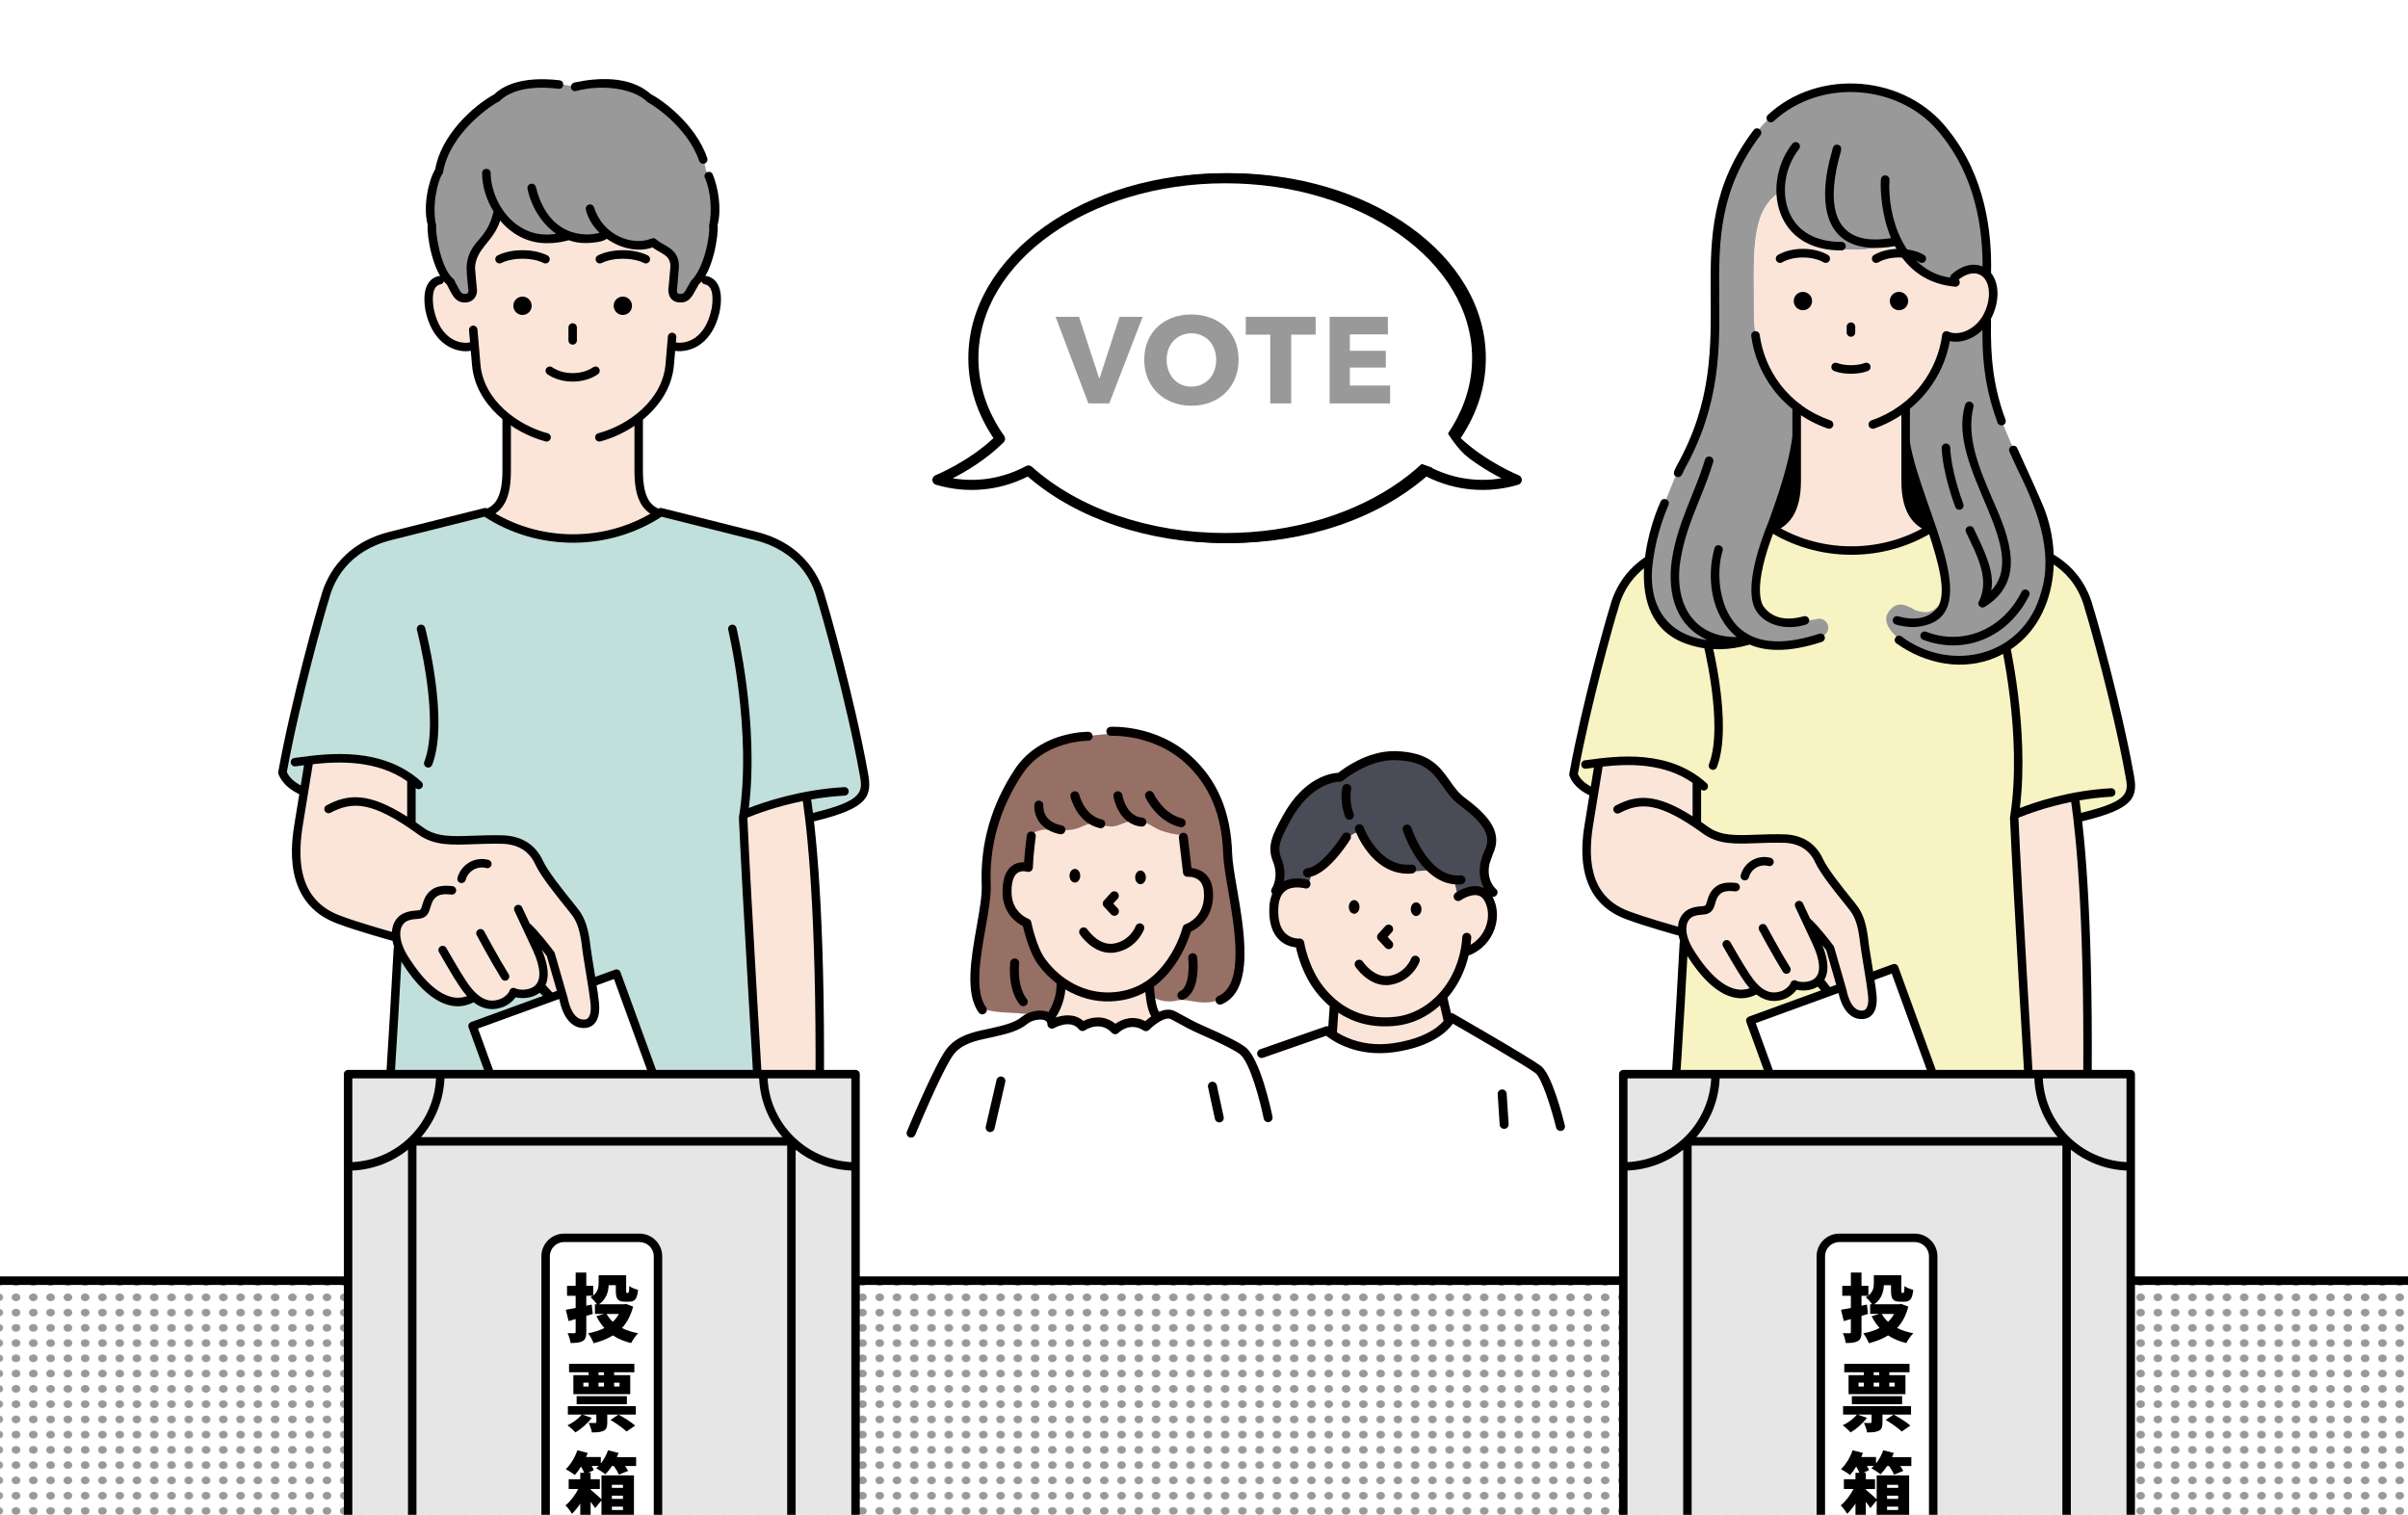 <svg xmlns="http://www.w3.org/2000/svg" xmlns:xlink="http://www.w3.org/1999/xlink" id="_&#x30EC;&#x30A4;&#x30E4;&#x30FC;_2" viewBox="0 0 3345.87 2104.93"><defs><style>.cls-1{fill:none;}.cls-2{fill:#c1e0db;}.cls-3{fill:#e6e6e6;}.cls-4{fill:#494c56;}.cls-4,.cls-5,.cls-6,.cls-7{fill-rule:evenodd;}.cls-8{fill:#f7f3c3;}.cls-9,.cls-5{fill:#040000;}.cls-10,.cls-7{fill:#fbe5d9;}.cls-11{fill:#fff;}.cls-6{fill:#967064;}.cls-12{fill:url(#gray-dot);}.cls-13{clip-path:url(#clippath);}.cls-14{fill:#999;}</style><clipPath id="clippath"><rect class="cls-1" width="3345.87" height="2104.93"></rect></clipPath><pattern id="gray-dot" x="0" y="0" width="20" height="20" patternTransform="translate(322.3 3403.34) scale(1.2 1.06)" patternUnits="userSpaceOnUse" viewBox="0 0 20 20"><rect class="cls-1" width="20" height="20"></rect><circle class="cls-14" cx="10" cy="10" r="5" transform="translate(-.79 .86) rotate(-4.73)"></circle></pattern></defs><g id="illustration"><path class="cls-11" d="M2107.53,666.88s-49.44-19.79-87.07-57.12c23.71-33.71,37.07-71.78,37.07-112.08,0-138.07-156.7-250-350-250s-350,111.93-350,250,156.7,250,350,250c110.64,0,209.29-36.67,273.43-93.93,37.42,20.2,82.53,26.16,126.57,13.13Z"></path><path d="M1707.53,754.67c-94.94,0-184.27-26.47-251.56-74.53-32.94-23.53-58.83-50.98-76.96-81.59-18.9-31.92-28.48-65.86-28.48-100.88s9.58-68.96,28.48-100.88c18.13-30.61,44.02-58.07,76.96-81.59,67.28-48.06,156.62-74.53,251.56-74.53s184.27,26.47,251.56,74.53c32.94,23.53,58.84,50.98,76.96,81.59,18.9,31.92,28.48,65.86,28.48,100.88,0,39.01-11.75,76.38-34.94,111.15,35.61,33.34,80.08,51.37,80.55,51.55,2.77,1.11,4.53,3.85,4.39,6.82-.14,2.98-2.15,5.54-5.01,6.39-42.8,12.66-87.9,8.59-127.54-11.42-68.08,58.84-167.77,92.5-274.44,92.5ZM1707.53,254.67c-189.13,0-343,109.01-343,243s153.87,243,343,243c105.2,0,203.16-33.59,268.77-92.15,2.2-1.96,5.39-2.34,7.99-.94,31.52,17.01,67.06,22.86,101.89,17.05-18.24-9.33-46.6-26.06-70.64-49.91-2.42-2.4-2.76-6.2-.8-9,23.75-33.77,35.79-70.12,35.79-108.05,0-133.99-153.87-243-343-243Z"></path><path class="cls-11" d="M1302.47,666.88s49.44-19.79,87.07-57.12c-23.71-33.71-37.07-71.78-37.07-112.08,0-138.07,156.7-250,350-250s350,111.93,350,250-156.7,250-350,250c-110.64,0-209.29-36.67-273.43-93.93-37.42,20.2-82.53,26.16-126.57,13.13Z"></path><path d="M1428.03,662.17c-39.64,20.01-84.74,24.08-127.54,11.42-2.86-.85-4.87-3.41-5.01-6.39-.14-2.98,1.62-5.72,4.39-6.82.46-.19,44.94-18.21,80.55-51.55-23.19-34.77-34.94-72.14-34.94-111.15,0-35.02,9.58-68.96,28.48-100.88,18.13-30.61,44.02-58.07,76.96-81.59,67.28-48.06,156.62-74.53,251.56-74.53,94.94,0,184.27,26.47,251.56,74.53,32.94,23.53,58.83,50.98,76.96,81.59,18.9,31.92,28.48,65.86,28.48,100.88,0,35.02-9.58,68.96-28.48,100.88-18.13,30.61-44.02,58.07-76.96,81.59-67.28,48.06-156.62,74.53-251.56,74.53-106.67,0-206.37-33.66-274.44-92.5ZM1359.47,497.67c0,37.93,12.04,74.29,35.79,108.05,1.96,2.79,1.63,6.59-.8,9-24.03,23.85-52.39,40.58-70.64,49.91,34.82,5.81,70.37-.04,101.89-17.05,2.59-1.4,5.79-1.02,7.99.94,65.6,58.56,163.57,92.15,268.77,92.15,189.13,0,343-109.01,343-243,0-133.99-153.87-243-343-243-189.13,0-343,109.01-343,243Z"></path><path class="cls-14" d="M1541.31,560.56h-29.07l-45.56-120.36h32.64l27.88,85.34h.68l27.71-85.34h32.13l-46.41,120.36Z"></path><path class="cls-14" d="M1721,499.87c0,9.52-1.64,18.22-4.93,26.09-3.29,7.88-7.85,14.62-13.69,20.23-5.84,5.61-12.78,9.95-20.82,13.01-8.05,3.06-16.77,4.59-26.18,4.59s-18.1-1.53-26.1-4.59c-7.99-3.06-14.9-7.4-20.74-13.01-5.84-5.61-10.4-12.35-13.68-20.23-3.29-7.88-4.93-16.57-4.93-26.09s1.64-18.33,4.93-26.1c3.29-7.76,7.85-14.36,13.68-19.8,5.84-5.44,12.75-9.63,20.74-12.58,7.99-2.95,16.69-4.42,26.1-4.42s18.13,1.47,26.18,4.42c8.05,2.95,14.99,7.14,20.82,12.58,5.84,5.44,10.4,12.04,13.69,19.8,3.29,7.76,4.93,16.46,4.93,26.1ZM1689.89,499.87c0-5.21-.85-10.09-2.55-14.62-1.7-4.53-4.05-8.41-7.06-11.64-3-3.23-6.63-5.78-10.88-7.65s-8.92-2.81-14.02-2.81-9.75.94-13.94,2.81c-4.19,1.87-7.82,4.42-10.88,7.65-3.06,3.23-5.41,7.11-7.06,11.64-1.64,4.53-2.46,9.41-2.46,14.62s.85,10.46,2.55,15.05c1.7,4.59,4.05,8.53,7.06,11.81,3,3.29,6.6,5.87,10.79,7.73,4.19,1.87,8.84,2.81,13.94,2.81s9.75-.93,13.94-2.81c4.19-1.87,7.82-4.45,10.88-7.73,3.06-3.29,5.44-7.23,7.14-11.81,1.7-4.59,2.55-9.61,2.55-15.05Z"></path><path class="cls-14" d="M1794.07,465.02v95.54h-29.07v-95.54h-34v-24.82h97.07v24.82h-34Z"></path><path class="cls-14" d="M1847.53,560.56v-120.36h80.92v24.48h-52.87v22.78h49.98v23.29h-49.98v24.99h55.93v24.82h-83.98Z"></path><g class="cls-13"><rect class="cls-12" x="-563.93" y="1773.65" width="4500" height="400"></rect><path d="M3934.6,1785.55H-557.98c-3.29,0-5.95-2.66-5.95-5.95s2.66-5.95,5.95-5.95H3934.6c3.29,0,0,2.66,0,5.95s3.29,5.95,0,5.95Z"></path><path class="cls-10" d="M796.21,748.18c43.82,0,84.49-12.72,118.37-34.4-15.65-7.15-27.14-21.73-27.14-60.07v-79.62h-183.43v79.62c0,37.88-11.21,52.57-26.57,59.81,33.96,21.84,74.78,34.66,118.77,34.66Z"></path><path d="M676.75,719.07c-2.29,0-4.46-1.34-5.41-3.58-1.27-2.99.12-6.44,3.11-7.71,11.46-4.88,23.68-13.48,23.68-54.07v-79.62c0-3.25,2.63-5.88,5.88-5.88s5.88,2.63,5.88,5.88v79.62c0,36.77-8.93,55.57-30.84,64.89-.75.32-1.53.47-2.3.47Z"></path><path d="M914.7,719.07c-.77,0-1.55-.15-2.3-.47-21.9-9.32-30.84-28.12-30.84-64.89v-79.62c0-3.25,2.63-5.88,5.88-5.88s5.88,2.63,5.88,5.88v79.62c0,40.59,12.23,49.19,23.68,54.07,2.99,1.27,4.38,4.72,3.11,7.71-.95,2.24-3.13,3.58-5.41,3.58Z"></path><path class="cls-2" d="M1123.45,1135.57c7.95,66.6,17.1,193.52,14.04,419.8h-598.39s7.7-110.3,14.44-238.37c-1.15-4.08-5.31-12.81-5.31-16.97,0,0-46.28-12.62-75.19-23.39-70.17-25.06-62.87-97.2-56.3-136.09l6.88-42.11c-9.98-4.99-24.27-12.15-29.97-25.88,17.97-99.92,53.83-226.9,58.8-241.61,7.28-28.92,29.91-70.74,90.1-86.12l132.03-33.12h0c34.51,22.96,76.39,36.48,121.61,36.48s87.1-13.52,121.61-36.48l132.03,33.12c60.19,15.38,82.82,57.2,90.1,86.12,4.97,14.71,40.83,141.69,58.8,241.61,5.68,29.25,4.57,43.67-68.62,61.41l-6.69,1.59Z"></path><path class="cls-10" d="M1118.78,1103.66c8.8,59.42,22.38,180.33,18.71,451.72h-80.41s-21.72-318.67-26.19-423.7c0,0,32.62-17.66,87.89-28.02Z"></path><path d="M1131.15,1141.14c-2.65,0-5.06-1.81-5.71-4.5-.77-3.16,1.17-6.33,4.33-7.1,71.7-17.38,69.27-29.88,64.44-54.77-18.18-101.09-54.29-228.3-58.78-241.59-.05-.15-.1-.3-.13-.45-6.04-23.99-25.27-66.56-86.13-82.12l-129.91-32.59c-36.46,23.65-78.95,36.13-123.05,36.13s-86.59-12.49-123.05-36.13l-129.93,32.6c-60.84,15.55-80.06,58.12-86.11,82.11-.04.15-.08.3-.13.45-4.46,13.2-40.17,138.95-58.45,239.74,5.14,10.81,15.01,16.46,23.93,20.92,2.91,1.45,4.08,4.98,2.63,7.89-1.45,2.91-4.98,4.09-7.89,2.63-8.11-4.05-23.21-11.6-30.21-28.45-.43-1.04-.56-2.19-.36-3.29,18.19-101.14,54.29-228.44,59.13-242.97,5.46-21.49,25.55-72.78,94.57-90.42l132.46-33.23c1.61-.4,3.31-.11,4.69.81,35.01,23.29,76.06,35.6,118.72,35.6s83.72-12.31,118.72-35.6c1.38-.92,3.09-1.21,4.69-.81l132.43,33.22c69.04,17.64,89.13,68.93,94.59,90.42,4.84,14.54,40.95,141.9,59.12,242.97,6.52,33.58,1.57,50.22-73.23,68.35-.46.11-.93.17-1.39.17Z"></path><path d="M538.32,1563.81c-.14,0-.28,0-.42-.01-3.24-.23-5.68-3.03-5.46-6.28.08-1.1,7.8-112.05,14.48-238.98.17-3.24,2.89-5.87,6.18-5.56,3.24.17,5.73,2.94,5.56,6.18-6.69,127.04-14.42,238.08-14.49,239.19-.22,3.1-2.8,5.47-5.86,5.47Z"></path><path d="M1179.29,1099.34c-.18-3.24-2.87-5.72-6.2-5.54-60.24,3.35-110.62,20.37-132.62,28.95,14.5-117.47-16.85-248.89-17.18-250.26-.76-3.16-3.92-5.09-7.1-4.33-3.16.76-5.09,3.94-4.33,7.1.34,1.4,33.81,141.82,14.92,260.38-.06.39-.09.78-.07,1.17,4.24,99.68,23.4,418.27,23.59,421.48.19,3.12,2.78,5.53,5.86,5.53.12,0,.24,0,.36,0,3.24-.19,5.71-2.98,5.52-6.22-.19-3.2-19.27-320.45-23.56-420.68.04-.24.07-.48.11-.73,11.22-4.67,39.47-15.48,76.94-23.05,8.01,54.81,20.62,184.54,17.11,444.75-.04,3.25,2.55,5.91,5.8,5.96h.08c3.21,0,5.83-2.58,5.88-5.8,3.54-261.76-9.25-392.18-17.3-447.08,14.53-2.53,30.2-4.49,46.64-5.41,3.24-.18,5.72-2.95,5.54-6.2Z"></path><path d="M595.02,1066.62c-.71,0-1.43-.13-2.13-.4-3.03-1.18-4.52-4.58-3.35-7.61,22.39-57.59-9.89-181.99-10.22-183.24-.83-3.14,1.05-6.36,4.19-7.18,3.14-.81,6.35,1.05,7.18,4.19,1.38,5.25,33.58,129.35,9.8,190.49-.9,2.33-3.13,3.75-5.48,3.75Z"></path><rect class="cls-11" x="703.99" y="1379.84" width="212.83" height="314.46" transform="translate(-476.84 369.87) rotate(-20)"></rect><path class="cls-10" d="M748.82,1376.58c-7.74,6.98-16.93,7.25-22.27,7.25-3.21,0-6.39-.36-9.21-1.04l-1.78-.43-1.04,1.5c-4.01,5.78-11.27,11.03-18.08,13.07-4.27,1.37-8.44,2.05-12.45,2.05-8.24,0-16.02-2.88-23.77-8.81l-1.33-1.02-1.49.75c-6.89,3.45-13.89,5.2-20.8,5.2-24.16,0-49.68-19.7-73.8-56.99-7.48-10.94-12.24-21.56-14.21-31.59l-.32-1.62-1.59-.44c-4.79-1.31-47.54-13.14-74.84-23.3-77.48-27.68-63.19-112.15-58.49-139.91l13.15-80.54s-15.1,2-15.12,2c-2.13,0-3.58-1.28-3.8-2.98-.12-.92.13-1.82.69-2.55.56-.73,1.38-1.2,2.29-1.32l5.64-.75c14.76-1.98,34.96-4.69,56.74-4.69,47.11,0,83.64,12.4,111.71,37.91.68.62,1.08,1.47,1.13,2.39.04.92-.27,1.8-.9,2.49-.66.73-1.57,1.13-2.56,1.13-.74,0-1.51-.29-2.16-.82l-4.37-3.57v53.83l1.16.8c3.48,2.38,7.04,4.88,10.72,7.56,14.16,10,29.69,12.04,48.65,12.04,6.74,0,13.99-.27,21.67-.56,8.84-.33,18.77-.69,29.38-.69,4.25,0,8.63.06,13.15.2,24.74,1.47,42.26,12.96,51.99,34.14,6.65,14.47,27.7,40.69,40.28,56.36,5.3,6.6,9.08,11.31,10.83,13.85,7.12,10.36,11.27,23.24,13.89,43.09.87,8.71,3.66,25.71,6.35,42.16,2.46,15,4.77,29.11,5.31,35.05,3.09,20.96-1.43,33.68-13.05,36.91-1.98.39-3.69.55-5.36.55h0c-14.93,0-26.65-14.83-31.45-38.56l-14.1,5-16.4-15.1Z"></path><path d="M969.7,1646.42l-107.55-295.5c-1.11-3.06-4.48-4.64-7.54-3.52l-27.55,10.03c-.24-1.46-.48-2.93-.72-4.42-2.7-16.47-5.49-33.51-6.36-42.22-2.67-20.3-6.96-33.54-14.33-44.27-1.81-2.64-5.65-7.42-10.97-14.05-12.55-15.63-33.54-41.78-40.09-56.02-10.16-22.12-28.37-34.11-54.27-35.65-15.99-.49-30.25.03-42.84.5-29.44,1.09-50.69,1.88-69.02-11.06-3.75-2.72-7.38-5.27-10.92-7.7v-47.58c.06.05.12.1.18.15,1.13,1.02,2.54,1.53,3.95,1.53,1.6,0,3.19-.65,4.35-1.92,2.18-2.4,2.01-6.12-.4-8.31-54.5-49.54-130.23-39.39-170.92-33.93l-5.64.75c-3.22.42-5.49,3.37-5.07,6.59.42,3.22,3.37,5.49,6.59,5.07l5.69-.76c1.97-.26,4.05-.54,6.18-.82l-12.66,77.56c-4.79,28.34-19.38,114.56,60.21,142.99,27.34,10.19,70.41,22.11,75.42,23.49,1.96,10.18,6.83,21.29,14.63,32.7,24.83,38.39,51.09,58.26,76.06,58.26,7.49,0,14.85-1.9,22.03-5.52,8.13,6.27,16.61,9.41,25.51,9.41,4.29,0,8.67-.72,13.16-2.16,7.69-2.31,15.37-8.08,19.56-14.23,9,2.15,23.36,1.67,33.42-6.3l4.75,4.31-99.93,36.37c-1.46.53-2.66,1.63-3.32,3.04-.66,1.41-.73,3.03-.2,4.5l107.55,295.5c.87,2.39,3.12,3.87,5.53,3.87.67,0,1.35-.11,2.01-.36l200-72.79c1.46-.53,2.66-1.63,3.32-3.04.66-1.41.73-3.03.2-4.5ZM714.83,1265.67l25.83,55.27c10.74,23.74,11.66,40.57,2.66,48.68-8.49,7.66-23.46,5.87-26.87,3.88-1.57-.91-3.47-1.05-5.16-.38-1.68.68-2.96,2.09-3.46,3.84-.93,3.27-7.15,9.66-14.49,11.87-10.38,3.31-26.42,4.24-45.93-26.11-7.28-10.51-27.06-45.1-27.26-45.45-1.61-2.82-5.2-3.79-8.02-2.19-2.82,1.61-3.8,5.2-2.19,8.02.82,1.44,20.23,35.39,27.69,46.15,3.68,5.72,7.42,10.67,11.24,14.9-32.29,11.94-62.96-25.77-79.02-50.59-15.62-22.86-14.61-37.04-12.63-43.45,1.6-5.17,4.97-8.98,9.48-10.73,4.59-1.79,8.34-2.08,11.98-2.37,2.08-.17,4.05-.32,6.05-.74,9.43-1.97,11.65-9.6,13.44-15.73,1.55-5.33,3.02-10.37,8.38-14.52,4.05-3.14,10.83-4.13,20.75-2.98,3.23.3,6.14-1.95,6.51-5.17.37-3.23-1.94-6.14-5.17-6.51-13.13-1.49-22.7.26-29.3,5.37-8.38,6.49-10.74,14.61-12.46,20.53-1.75,6-2.38,7.06-4.55,7.51-1.28.26-2.81.39-4.59.53-4.06.32-9.11.72-15.31,3.13-7.93,3.08-13.77,9.55-16.45,18.21-.81,2.62-1.21,5.42-1.41,8.31-12.26-3.43-47.26-13.42-70.55-22.1-63.09-22.53-60.26-84.97-52.64-130.01l13.22-80.97c36.87-4.12,89.37-5.75,131.17,23.75v49.18c-53.41-33.94-81.64-31.8-111.98-15.84-2.87,1.51-3.98,5.07-2.46,7.94,1.51,2.88,5.06,3.97,7.94,2.46,30.86-16.24,58.24-16,122.34,30.47,21.63,15.27,45.75,14.39,76.3,13.24,12.39-.45,26.44-.99,41.87-.5,21.36,1.27,35.79,10.69,44.12,28.81,7.15,15.56,27.88,41.38,41.6,58.47,4.77,5.94,8.88,11.06,10.45,13.34,6.25,9.1,9.95,20.8,12.34,38.97.89,8.9,3.71,26.12,6.44,42.77,2.43,14.84,4.72,28.85,5.28,34.81,1.6,10.9,1.83,24.34-6.11,26.78-16.69,2.95-23.14-19.91-25.14-29.91-.03-.16-.07-.32-.12-.48,0,0-13.34-46.15-17.79-61.71-.2-.69-.52-1.34-.95-1.91-4.9-6.53-21.81-28.68-33.59-39.23-.12-.1-.26-.13-.39-.23l-10.45-22.35c-1.37-2.93-4.87-4.2-7.82-2.84-2.94,1.37-4.21,4.88-2.84,7.82ZM758.06,1368.85c4.37-9.77,5.01-25.14-5.16-49.17,2.42,3.07,4.78,6.12,6.95,9,3.11,10.88,9.73,33.8,13.88,48.16l-6.24,2.27-9.43-10.26ZM767.69,1713.68l-103.53-284.45,112.84-41.07c.13.45.23.78.28.99,5.08,25.12,17.4,39.4,33.54,39.39,1.8,0,3.65-.18,5.53-.53.16-.03.32-.07.47-.11,9.06-2.52,18.99-11.48,14.85-39.57-.34-3.78-1.38-10.73-2.71-19.08l24.14-8.78,103.53,284.45-188.95,68.77Z"></path><path d="M672.79,1294.05c-1.53-2.86-5.09-3.94-7.96-2.41-2.86,1.53-3.94,5.1-2.41,7.96.19.36,19.45,36.32,34.39,60.39,1.11,1.79,3.03,2.78,5,2.78,1.06,0,2.13-.28,3.09-.88,2.76-1.71,3.61-5.34,1.89-8.1-14.74-23.75-33.82-59.38-34.01-59.74Z"></path><path d="M675.64,1206.22c3.13.84,6.36-1.02,7.2-4.16.84-3.14-1.03-6.36-4.16-7.19-18.74-5.01-38,6.17-42.99,24.87-.84,3.14,1.03,6.36,4.16,7.19.51.14,1.02.2,1.52.2,2.6,0,4.97-1.74,5.68-4.37,3.32-12.44,16.17-19.85,28.6-16.55Z"></path><path class="cls-10" d="M961.2,394.3c-2.66,2.18-5.18,6.24-7.32,10.57-1.55,2.75-4.19,5.21-7.18,5.21h-2.47c-3.52,0-5.64-2.82-5.37-7.1.36-3.05.71-6.29.96-9.61l1.76-20.66c1.07-28.03-18.59-26.68-33.32-40.94-29.47,15.69-65.12-4.28-67.97-9.51-12.46,6.43-32.81,10.29-51.08,4.31,0,0-26.1,8.1-56.1.9-19.73-4.74-44.14-39.85-44.14-39.85-2.32,13.17-4.55,22.72-13.43,35.5-9.09,12.45-26.8,27.78-25.69,49.68l1.75,20.56c.25,3.33.6,6.56.96,9.61.26,4.28-1.85,7.1-5.37,7.1h-2.47c-2.99,0-5.64-2.47-7.18-5.21-2.13-4.33-4.66-8.39-7.32-10.57-13.91-12.32-40.58-7.79-33.42,35.49h.02c9.92,49,42.93,54.56,56.93,51.78l5.44-1.14,2.08,26.21c4.65,54.53,55.81,89.91,97.81,101.09,5.03,1.59,20.22,4.93,35.72,4.93s31.31-3.35,37.57-4.93c41.99-11.18,93.16-46.56,97.81-101.09l2.08-26.21,5.44,1.14c14,2.78,47.01-2.79,56.93-51.78,7.16-43.27-19.51-47.81-33.42-35.49Z"></path><path d="M795.71,478.91c3.25,0,5.88-2.63,5.88-5.88v-17.95c0-3.25-2.63-5.88-5.88-5.88s-5.88,2.63-5.88,5.88v17.95c0,3.25,2.63,5.88,5.88,5.88Z"></path><path d="M832.29,511.85c-1.85-2.67-5.51-3.34-8.18-1.49-15.66,10.84-41.14,10.84-56.8,0-2.66-1.84-6.33-1.18-8.18,1.49-1.85,2.67-1.18,6.33,1.49,8.18,9.84,6.81,22.47,10.21,35.09,10.21s25.25-3.4,35.09-10.21c2.67-1.85,3.34-5.51,1.49-8.18Z"></path><path d="M836.1,365.45c15.89-7.93,42.74-7.93,58.64,0,.84.42,1.74.62,2.62.62,2.16,0,4.24-1.19,5.26-3.26,1.45-2.9.27-6.44-2.63-7.89-19.38-9.68-49.75-9.68-69.14,0-2.91,1.45-4.09,4.98-2.63,7.89,1.45,2.91,4.98,4.09,7.89,2.63Z"></path><path d="M694.06,366.07c.88,0,1.78-.2,2.62-.62,15.9-7.93,42.74-7.93,58.64,0,2.91,1.46,6.44.27,7.89-2.63,1.45-2.9.27-6.44-2.63-7.89-19.38-9.67-49.75-9.68-69.14,0-2.91,1.45-4.09,4.98-2.63,7.89,1.03,2.06,3.11,3.26,5.26,3.26Z"></path><path d="M852.67,424.91c0,7.04,5.71,12.75,12.75,12.75s12.75-5.71,12.75-12.75-5.71-12.75-12.75-12.75-12.75,5.71-12.75,12.75Z"></path><path d="M713.25,424.91c0,7.04,5.71,12.75,12.75,12.75s12.75-5.71,12.75-12.75-5.71-12.75-12.75-12.75-12.75,5.71-12.75,12.75Z"></path><path d="M981.49,383.52c-3.18-.61-6.27,1.49-6.87,4.67-.61,3.19,1.48,6.27,4.68,6.87,12.74,2.43,11.43,22.19,9.55,33.55-8.73,43.13-36.16,49.74-49.73,47.22l.6-7.13c.27-3.24-2.13-6.08-5.36-6.36-3.26-.24-6.08,2.13-6.36,5.36l-3.26,38.42c-4.25,49.93-51.43,84.72-93.46,95.91-3.14.84-5,4.06-4.17,7.19.7,2.63,3.08,4.37,5.68,4.37.5,0,1.01-.06,1.52-.2,45.88-12.21,97.42-50.68,102.15-106.28l1.66-19.57c1.79.27,3.71.45,5.82.45,7.88,0,17.66-2.08,26.89-7.97,10.26-6.54,23.72-20.37,29.57-49.3,6.32-38.17-11.12-45.74-18.92-47.23Z"></path><path d="M761,602.05c-42.03-11.19-89.21-45.98-93.46-95.91l-4.11-48.28c-.28-3.24-3.15-5.64-6.36-5.36-3.24.28-5.64,3.12-5.36,6.36l1.44,16.94c-.19.02-.36-.04-.55,0-13.44,2.68-41.23-3.75-49.98-46.97-1.91-11.57-3.22-31.33,9.51-33.76,3.19-.61,5.28-3.69,4.68-6.87-.61-3.19-3.69-5.28-6.87-4.67-7.79,1.48-25.23,9.06-18.88,47.43,8.69,42.94,35.93,57.11,56.14,57.11,2.44,0,4.76-.23,6.95-.62l1.68,19.69c4.73,55.59,56.27,94.06,102.15,106.28.51.13,1.02.2,1.52.2,2.6,0,4.98-1.74,5.68-4.37.83-3.14-1.03-6.36-4.17-7.19Z"></path><path class="cls-14" d="M626.18,391.49c.65,2.88,4.63,8.68,7.57,14.63l.05.1.06.1c2.6,4.62,6.67,7.38,10.89,7.38h2.47c2.68,0,5.12-1.02,6.85-2.87,2-2.12,2.98-5.23,2.76-8.74v-.12s-.02-.12-.02-.12c-.32-2.77-.69-6.06-.94-9.43l-1.75-20.53c-.77-15.74,9.36-27.92,18.3-38.66,2.39-2.87,4.64-5.58,6.57-8.22l.06-.08c9.81-14.11,8.6-39.3,9.07-40.05.62.71,35.4,61.8,90.41,41.1,8.75,4.71,19.14,7.2,30.16,7.2s21.6-2.29,30.66-6.35c7.24,6.27,25.64,14.48,44.26,14.48,8.64,0,16.68-1.7,23.97-5.06,4.28,3.65,8.8,6.28,12.86,8.64,10.18,5.92,17.54,10.19,16.93,26.95l-1.75,20.56c-.26,3.43-.62,6.71-.95,9.48v.12s-.02.12-.02.12c-.22,3.51.76,6.62,2.76,8.74,1.74,1.85,4.17,2.87,6.85,2.87h2.47c4.22,0,8.29-2.76,10.89-7.38l.06-.1.05-.1c2.94-5.96,7.23-11.76,7.87-14.63,20.66-16.67,27.53-72.02,25.51-80.13,7.29-24.77-1.62-62.16-10.13-74.77-9.32-57.89-72.98-98.95-79.39-100.9-23.09-23.42-68.58-23.42-105.85-15.77-37.26-7.65-82.76-7.65-105.85,15.77-6.41,1.95-70.07,43.01-79.39,100.9-8.51,12.61-17.42,50-10.13,74.77-2.03,8.11,5.16,63.46,25.82,80.13Z"></path><path d="M799.37,126.73c38.39-10.55,82.56-3.39,100.39,15.26,4.43,1.68,55.59,33.8,71.67,81.57.84,2.49,3.15,4.05,5.64,4.05,3.98.07,6.98-4.09,5.64-7.85-16.42-48.78-65.87-82.93-77.78-88.48-29.8-26.9-75.63-23.14-105.35-16.92-8.78,1.2-8.24,12.23-.21,12.37Z"></path><path d="M990.34,242.38c-3.19-7.21-13.91-2.49-10.95,4.65,8.29,18.2,10.26,46.85,5.91,66.39,1.63,11.47-5.99,58.78-25.53,77.35-1.57,3.62-5.37,9.01-7.36,13.24-1.44,2.62-3.71,4.37-5.67,4.37-2.59.14-4.59-.13-5.06-1.03-2.26-2-.22-9.86-.15-13.96.17-2.44,1.66-18.59,1.7-20.65h.05c1.01-20.51-10.38-27.01-20.43-32.74-3.86-2.2-7.85-4.48-11.35-7.58-1.87-1.66-4.59-1.98-6.8-.77-25.54,10.32-66.55-3.78-79.2-43.38-.95-3.15-4.27-4.93-7.42-3.98-3.15.95-4.93,4.27-3.97,7.41,2.89,11.96,9.77,22.85,18.92,31.75-10.32,3.13-28.98,4.27-46.41-4.14-20.48-9.88-34.62-29.92-42.04-59.57-.8-3.19-4.03-5.13-7.22-4.33-3.19.8-5.13,4.03-4.33,7.21,4.59,22.74,18.59,47.64,39.83,62.3-14.34,2.1-34.13,2.53-55.87-13.56-24.21-18.32-35.24-49.59-35.24-70.89-.15-7.85-11.75-7.8-11.9,0-.08,17.3,5.56,36.6,15.99,53.43-2.37,7.7-4.59,21.73-20.32,38.97-21.76,24.28-17.81,39.21-14.64,70.4.44,3.76-2.29,5.78-6.2,5.1-4.84-.13-7.23-8.02-9.57-11.55-1.22-2.14-2.9-5.08-3.14-6.03-.29-1.31-1.02-2.48-2.07-3.32-18.34-14.79-25.31-67.31-23.78-74.06-6.16-24.04.93-61.57,9.29-72.89,9.22-57.05,70.51-96.44,78.69-100.05,8.88-9.01,31.34-23.21,81.99-17.12,7.83.74,9.15-10.66,1.42-11.81-23.62-2.84-66.59-4-91.01,19.7-30.19,16.57-73.83,57.34-81.7,103.76-9.1,14.74-17.52,51.46-10.54,77.34-1.48,13.72,6.26,64.71,26.77,83.2,6.05,11.19,10.44,25.31,25.33,24.81,9.98.14,17.24-8,16.36-18.07-.75-5.87-1.98-21.98-2.7-30.01,1.4-27.78,25.24-35.41,34.97-65.74,15.85,18.74,38.58,31.97,66.5,31.36,8.72,0,18.32-1.21,28.8-4.05,7.75,2.72,16.15,4.14,25.15,3.87,8.34-.25,22.24-1.41,27.62-5.95,18.98,13.43,43.52,19.28,63.57,12.02,11.22,8.94,26.19,10.11,24.74,28.24-.5,5.31-1.71,21.31-2.18,25.02-2.1,10.29,1.25,23.32,16.13,23.24,11.75.44,16.47-8.39,21.61-17.94,1.56-2.6,2.87-4.81,3.7-6.8,20.39-18.38,27.99-69.48,26.49-83.22,5.77-21.48.88-51.86-6.81-69.98Z"></path><rect class="cls-3" x="484.18" y="1493.17" width="704.05" height="896.36"></rect><rect class="cls-11" x="759.76" y="1721.73" width="152.88" height="439.24" rx="24.01" ry="24.01"></rect><path d="M1188.76,1486.76H483.65c-3.25,0-5.88,2.63-5.88,5.88v897.42c0,3.25,2.63,5.88,5.88,5.88h705.11c3.25,0,5.88-2.63,5.88-5.88v-897.42c0-3.25-2.63-5.88-5.88-5.88ZM578.65,1591.9h515.11v698.9h-515.11v-698.9ZM585.12,1580.14c19.1-22.12,31.11-50.5,32.46-81.62h437.24c1.35,31.12,13.36,59.5,32.46,81.62h-502.17ZM566.89,2285.06c-21.45-17.04-48.2-27.67-77.36-28.93v-629.55c29.16-1.26,55.91-11.89,77.36-28.93v687.42ZM1087.29,2302.56c-19.1,22.12-31.11,50.5-32.46,81.62h-437.24c-1.35-31.12-13.36-59.5-32.46-81.62h502.17ZM1105.51,1597.64c21.45,17.04,48.21,27.67,77.37,28.94v629.55c-29.16,1.27-55.91,11.89-77.37,28.94v-687.43ZM1182.88,1498.52v116.3c-62.78-2.99-113.32-53.53-116.3-116.3h116.3ZM489.53,1498.52h116.3c-2.99,62.78-53.53,113.32-116.3,116.3v-116.3ZM489.53,2384.18v-116.3c62.78,2.99,113.32,53.53,116.3,116.3h-116.3ZM1182.88,2384.18h-116.3c2.99-62.78,53.53-113.32,116.3-116.3v116.3ZM888.63,2168.48h-104.86c-17.38,0-31.52-14.14-31.52-31.52v-391.22c0-17.38,14.14-31.52,31.52-31.52h104.86c17.38,0,31.52,14.14,31.52,31.52v391.22c0,17.38-14.14,31.52-31.52,31.52ZM783.77,1725.98c-10.9,0-19.76,8.86-19.76,19.76v391.22c0,10.9,8.86,19.76,19.76,19.76h104.86c10.9,0,19.76-8.86,19.76-19.76v-391.22c0-10.9-8.86-19.76-19.76-19.76h-104.86Z"></path><path d="M879.74,1815.59c-3.3,12.4-8.47,22.21-15.6,29.75,6.51,3.3,14.05,5.78,22.52,7.33-3.3,3.2-7.65,9.61-9.81,13.63-9.81-2.37-18.08-5.89-25.21-10.64-7.65,4.85-16.63,8.26-26.76,10.85-1.55-4.03-4.96-10.44-7.75-13.74,8.47-1.55,16.11-4.03,22.62-7.44-4.34-4.75-7.96-10.23-11.05-16.32l10.54-3.2h-12.6v-13.43h2.89c-2.27-3.1-6.61-7.96-8.99-9.71,1.24-.62,2.27-1.34,3.2-2.06h-9.09v13.74l7.54-1.55,1.45,13.02-8.99,2.69v22.21c0,6.92-1.13,10.54-5.06,12.81-3.93,2.27-9.3,2.69-16.84,2.69-.42-3.82-2.27-9.92-4.03-13.74,3.61.21,7.85.21,9.19.21,1.45-.1,1.96-.52,1.96-1.96v-17.77c-3.41.93-6.71,1.96-9.81,2.79l-3.92-15.7c3.82-.62,8.47-1.55,13.74-2.58v-16.84h-11.98v-13.84h11.98v-18.49h14.77v18.49h9.61v13.43c6.82-5.27,7.54-11.78,7.54-17.56v-10.64h38.22v21.17c0,3.1.21,3.41,1.13,3.41h1.45c1.24,0,1.55-1.45,1.76-9.5,2.69,2.17,8.47,4.34,12.19,5.27-1.24,12.71-4.54,16.43-12.29,16.43h-5.99c-9.71,0-12.6-3.61-12.6-15.39v-7.54h-9.92c-.41,9.3-3.41,19.63-13.43,26.55h34.81l2.69-.52,9.91,3.72ZM842.76,1825.82c2.27,4.03,5.27,7.75,8.78,10.95,3.31-3.2,6.2-6.82,8.37-10.95h-17.15Z"></path><path d="M883.46,1965.67h-39.67v10.84c0,6.3-1.03,9.81-5.48,11.78-4.34,2.07-9.5,2.17-15.91,2.17-.62-4.03-2.69-9.61-4.44-13.22,3.1.21,7.64.21,8.88.1,1.35,0,1.76-.21,1.76-1.34v-10.33h-19.52l13.12,4.54c-5.68,7.75-14.77,15.6-22.62,20.25-2.48-2.69-7.85-7.65-11.05-9.92,7.54-3.51,15.29-9.19,19.73-14.87h-19.21v-11.68h94.42v11.68ZM817.86,1906.89h-27.17v-11.68h90.7v11.68h-28.1v4.03h22.42v26.34h-79.03v-26.34h21.18v-4.03ZM801.23,1951.21v-11.16h69.83v11.16h-69.83ZM810.53,1926.73h7.33v-5.37h-7.33v5.37ZM839.25,1906.89h-7.65v4.03h7.65v-4.03ZM831.6,1926.73h7.65v-5.37h-7.65v5.37ZM870.55,1989.23c-4.55-4.65-14.57-11.57-22.31-16.12l11.05-7.44c7.54,4.03,17.87,10.43,23.24,15.29l-11.98,8.27ZM853.3,1921.36v5.37h7.54v-5.37h-7.54Z"></path><path d="M883.87,2037.15h-15.39c1.76,2.48,3.31,4.85,4.24,6.82l-12.81,5.17c-1.24-3.2-4.13-7.95-7.02-11.98h-2.58c-2.9,4.44-6.1,8.47-9.2,11.57-2.89-2.48-9.19-6.61-12.71-8.47,1.13-.93,2.27-2.06,3.41-3.2h-9.61c1.24,2.07,2.27,4.14,2.89,5.79l-7.75,3.72h3.31v8.99h12.81v13.53h-12.81v.93c4.44,3.61,12.08,10.43,15.08,13.32v-33.16h45.14v63.22h-15.29v-3.1h-15.39v3.72h-14.46v-29.03l-8.78,10.64c-1.55-2.48-3.82-5.58-6.3-8.78v27.58h-14.36v-25.1c-3.61,5.48-7.65,10.43-11.57,14.26-2.06-3.61-5.88-8.89-8.99-11.78,6.51-5.06,13.33-14.05,17.87-22.73h-13.43v-13.53h16.11v-8.99h5.48c-1.13-2.58-2.69-5.68-4.44-8.68-2.79,4.55-5.68,8.57-8.57,11.78-2.89-2.37-9.09-6.3-12.6-8.16,6.71-6.2,12.81-16.43,16.11-26.24l14.36,3.72c-.72,1.86-1.45,3.82-2.27,5.68h20.46v8.99c4.24-5.37,7.85-11.88,10.02-18.39l14.67,3.72c-.72,1.96-1.55,3.82-2.37,5.79h26.75v12.39ZM850.2,2063.28v4.24h15.39v-4.24h-15.39ZM865.59,2082.81v-4.44h-15.39v4.44h15.39ZM865.59,2098.3v-4.65h-15.39v4.65h15.39Z"></path><path class="cls-10" d="M2648.99,668.35c0-19.85,0-106.07,0-106.07h-151.42v106.07c-.68,46.05-16.46,57.98-35.68,65.53,31.91,19.68,69.88,31.14,110.67,31.14s79.04-11.56,111.03-31.37c-18.07-7.75-34.15-19.79-34.61-65.3Z"></path><path class="cls-8" d="M2886.59,1136.77c7.63,63.92,16.41,185.71,13.48,402.86h-574.24s7.39-105.85,13.86-228.75c-1.1-3.92-5.09-12.3-5.09-16.29,0,0-44.41-12.11-72.15-22.45-67.34-24.05-60.34-93.28-54.02-130.59l6.6-40.41c-9.58-4.79-23.29-11.66-28.76-24.83,17.24-95.89,51.66-217.74,56.43-231.86,6.99-27.75,28.71-67.88,86.46-82.64l126.7-31.78h0c33.11,22.03,73.31,35,116.7,35s83.59-12.97,116.7-35l126.7,31.78c57.76,14.76,79.48,54.89,86.46,82.64,4.77,14.12,39.19,135.97,56.43,231.86,5.45,28.07,4.39,41.91-65.85,58.93l-6.42,1.53Z"></path><path class="cls-10" d="M2882.11,1106.15c8.45,57.02,21.47,173.05,17.95,433.48h-77.16s-20.84-305.81-25.13-406.59c0,0,31.3-16.94,84.34-26.89Z"></path><path d="M2893.01,1141.12c-2.65,0-5.06-1.8-5.71-4.49-.76-3.16,1.17-6.34,4.33-7.1,68.36-16.57,66.06-28.45,61.46-52.1-17.39-96.71-51.93-218.38-56.22-231.1-.05-.15-.09-.3-.13-.45-5.77-22.9-24.12-63.53-82.22-78.38l-124.17-31.15c-34.91,22.61-75.57,34.55-117.77,34.55s-82.87-11.94-117.77-34.55l-124.2,31.16c-58.08,14.84-76.43,55.48-82.19,78.38-.04.15-.08.3-.13.45-4.27,12.62-38.41,132.85-55.89,229.24,4.89,10.22,14.26,15.59,22.74,19.82,2.91,1.45,4.08,4.98,2.63,7.89-1.45,2.91-4.98,4.09-7.89,2.63-7.79-3.89-22.29-11.14-29.02-27.35-.43-1.04-.56-2.19-.36-3.29,17.39-96.73,51.92-218.51,56.57-232.48,5.24-20.61,24.5-69.78,90.65-86.68l126.73-31.79c1.61-.41,3.31-.11,4.69.81,33.45,22.26,72.68,34.02,113.44,34.02s80-11.76,113.45-34.02c1.37-.92,3.07-1.22,4.69-.81l126.7,31.78c66.17,16.91,85.44,66.08,90.68,86.69,4.65,13.97,39.18,135.8,56.57,232.48,6.27,32.28,1.52,48.29-70.25,65.69-.47.11-.93.16-1.39.16Z"></path><path d="M2325.84,1545.5c-.14,0-.28,0-.42-.01-3.24-.23-5.68-3.03-5.46-6.28.08-1.06,7.46-107.2,13.85-228.64.17-3.24,2.86-5.83,6.18-5.56,3.24.17,5.73,2.94,5.56,6.18-6.4,121.54-13.79,227.78-13.86,228.84-.22,3.1-2.8,5.47-5.86,5.47Z"></path><path d="M2939.32,1100.86c-.18-3.24-3.01-5.76-6.2-5.54-57.7,3.21-105.34,19.24-126.56,27.53,13.73-112.32-16.18-237.76-16.5-239.06-.77-3.16-3.94-5.11-7.1-4.33-3.15.76-5.09,3.94-4.33,7.1.33,1.34,32.34,135.57,14.27,249.01-.06.39-.08.78-.07,1.17,4.06,95.37,22.39,400.17,22.57,403.24.19,3.12,2.78,5.53,5.87,5.53.12,0,.24,0,.36,0,3.24-.19,5.71-2.98,5.52-6.22-.19-3.06-18.44-306.52-22.54-402.45.03-.17.05-.34.08-.52,10.65-4.4,37.6-14.67,73.17-21.91,7.66,52.59,19.68,176.67,16.32,425.16-.04,3.25,2.55,5.91,5.8,5.96h.08c3.21,0,5.83-2.58,5.88-5.8,3.38-250.06-8.81-374.84-16.51-427.5,13.84-2.41,28.75-4.28,44.34-5.15,3.24-.18,5.72-2.95,5.54-6.2Z"></path><path d="M2380.09,1069.82c-.71,0-1.43-.13-2.13-.4-3.03-1.18-4.52-4.58-3.35-7.61,21.41-55.05-9.47-173.96-9.79-175.15-.83-3.14,1.05-6.36,4.19-7.18,3.16-.81,6.36,1.05,7.18,4.19,1.32,5.03,32.15,123.84,9.37,182.41-.9,2.33-3.13,3.75-5.48,3.75Z"></path><rect class="cls-11" x="2479.41" y="1372.31" width="212.83" height="314.46" transform="translate(-367.19 976.65) rotate(-20)"></rect><path class="cls-10" d="M2556.73,1377.7c4.61,22.77,15.47,35.82,29.8,35.82h0c1.6,0,3.24-.15,5.14-.53,11.15-3.1,15.49-15.31,12.53-35.42-.52-5.71-2.74-19.24-5.09-33.64-2.59-15.78-5.26-32.1-6.09-40.46-2.51-19.04-6.49-31.41-13.33-41.35-1.68-2.44-5.3-6.96-10.39-13.29-12.07-15.03-32.27-40.2-38.65-54.08-9.34-20.33-26.15-31.35-49.89-32.76-4.34-.13-8.55-.19-12.62-.19-10.18,0-19.71.35-28.2.67-7.37.27-14.33.53-20.8.53-18.2,0-33.1-1.96-46.69-11.55-3.54-2.57-6.95-4.96-10.29-7.25l-1.11-.76v-51.66l4.19,3.43c.62.51,1.36.79,2.07.79.95,0,1.82-.38,2.46-1.08.6-.66.9-1.5.86-2.39-.04-.89-.43-1.7-1.08-2.3-26.93-24.48-62-36.38-107.2-36.38-20.91,0-40.29,2.6-54.45,4.5l-5.42.72c-.88.11-1.66.57-2.2,1.27-.54.7-.77,1.57-.66,2.45.21,1.63,1.6,2.86,3.64,2.86.02,0,14.51-1.91,14.51-1.91l-12.62,77.29c-4.51,26.64-18.22,107.7,56.13,134.26,26.2,9.75,67.22,21.1,71.82,22.36l1.53.42.3,1.56c1.89,9.63,6.46,19.81,13.64,30.32,23.15,35.78,47.64,54.69,70.82,54.69,6.63,0,13.35-1.68,19.96-4.99l1.43-.72,1.27.98c7.44,5.69,14.9,8.46,22.81,8.46,3.84,0,7.85-.66,11.94-1.97,6.53-1.96,13.51-7,17.35-12.54l1-1.44,1.71.42c2.71.65,5.76,1,8.84,1,5.12,0,14.81-1,22.24-7.7l11.37,17.99,17.41-6.38Z"></path><path d="M2454.71,1287.04c-1.53-2.86-5.09-3.94-7.96-2.41-2.86,1.53-3.94,5.1-2.41,7.96.19.34,18.61,34.75,32.91,57.79,1.11,1.79,3.03,2.78,5,2.78,1.06,0,2.13-.28,3.09-.88,2.76-1.71,3.61-5.34,1.89-8.1-14.1-22.72-32.35-56.8-32.53-57.14Z"></path><path d="M2457.15,1203.38c3.12.84,6.36-1.02,7.2-4.16.84-3.14-1.03-6.36-4.16-7.19-8.75-2.34-17.87-1.13-25.69,3.4-7.82,4.53-13.42,11.84-15.75,20.58-.84,3.14,1.03,6.36,4.16,7.19.51.14,1.02.2,1.52.2,2.6,0,4.98-1.74,5.68-4.37,3.14-11.77,15.3-18.78,27.05-15.65Z"></path><path d="M2745.13,1638.88l-107.55-295.5c-1.11-3.05-4.48-4.63-7.54-3.52l-27.37,9.96c-.34-2.07-.68-4.18-1.03-6.31-2.58-15.75-5.25-32.04-6.08-40.38-2.56-19.47-6.67-32.17-13.75-42.47-1.74-2.53-5.41-7.11-10.5-13.44-12-14.94-32.08-39.95-38.32-53.55-9.77-21.26-27.26-32.78-52.14-34.26-15.3-.48-28.95.03-40.99.48-28.1,1.04-48.41,1.8-65.88-10.53-3.56-2.58-6.99-4.99-10.34-7.29v-44.9c1.08.89,2.38,1.37,3.7,1.37,1.6,0,3.19-.65,4.35-1.92,2.18-2.4,2.01-6.12-.4-8.31-52.22-47.47-124.76-37.75-163.72-32.53l-5.41.72c-3.22.42-5.49,3.37-5.07,6.59.42,3.22,3.35,5.49,6.59,5.07l5.45-.72c1.78-.24,3.65-.49,5.57-.74l-12.06,73.86c-4.6,27.16-18.58,109.82,57.77,137.09,25.89,9.64,66.53,20.92,72.03,22.43,1.9,9.73,6.56,20.33,14,31.22,23.81,36.8,49,55.86,72.97,55.86,7.17,0,14.23-1.81,21.11-5.26,7.77,5.94,15.86,8.99,24.37,8.99,4.13,0,8.35-.69,12.68-2.08,7.33-2.2,14.65-7.67,18.72-13.54,7.93,1.91,19.92,1.69,29.37-4.25l4.65,5.14-100.25,36.49c-1.46.53-2.66,1.63-3.32,3.04s-.73,3.03-.2,4.5l107.55,295.5c.87,2.39,3.12,3.87,5.53,3.87.67,0,1.35-.11,2.01-.36l199.99-72.79c1.47-.53,2.66-1.63,3.32-3.04.66-1.41.73-3.03.2-4.5ZM2521.8,1359.26c-8.04,7.25-22.19,5.56-25.41,3.68-1.57-.91-3.47-1.05-5.16-.38-1.69.68-2.96,2.09-3.46,3.84-.89,3.11-6.99,9.16-13.7,11.18-15.86,5.07-29.29-2.55-43.65-24.88-6.96-10.05-25.88-43.13-26.07-43.46-1.61-2.82-5.2-3.8-8.02-2.19-2.82,1.61-3.8,5.2-2.19,8.02.79,1.38,19.36,33.87,26.5,44.16,3.44,5.35,6.94,10.01,10.51,14-30.6,10.95-59.67-24.84-74.93-48.42-14.88-21.78-13.93-35.26-12.05-41.36,1.51-4.87,4.68-8.45,8.92-10.11,4.35-1.7,7.93-1.98,11.38-2.25,2-.15,3.89-.3,5.83-.71,9.17-1.92,11.32-9.3,13.04-15.23,1.47-5.06,2.86-9.84,7.93-13.76,3.82-2.96,10.25-3.87,19.67-2.8,3.22.3,6.14-1.95,6.51-5.17.37-3.23-1.95-6.14-5.17-6.51-12.63-1.45-21.85.25-28.22,5.19-8.08,6.27-10.35,14.07-12.01,19.77-1.74,5.98-2.3,6.62-4.16,7.01-1.21.25-2.67.37-4.35.5-3.9.31-8.75.69-14.72,3.01-7.66,2.98-13.3,9.23-15.89,17.59-.75,2.43-1.13,5.03-1.34,7.69-11.99-3.36-45.09-12.82-67.17-21.05-60.18-21.49-57.47-81.11-50.2-124.11l12.62-77.27c35.19-3.92,85.19-5.42,125.02,22.62v46.45c-50.95-32.28-77.96-30.19-107-14.91-2.87,1.51-3.98,5.07-2.46,7.94,1.51,2.88,5.06,3.98,7.94,2.46,29.43-15.49,55.57-15.25,116.78,29.13,20.77,14.66,43.89,13.79,73.16,12.72,11.85-.44,25.29-.93,40.02-.48,20.33,1.21,34.07,10.17,41.99,27.42,6.85,14.92,26.7,39.64,39.84,56,4.56,5.67,8.49,10.57,9.98,12.74,5.96,8.67,9.48,19.83,11.76,37.16.85,8.52,3.55,24.99,6.16,40.93,2.33,14.19,4.52,27.6,5.05,33.31,1.52,10.32,1.75,23.04-5.65,25.34-15.72,2.78-21.84-18.92-23.73-28.41-.03-.16-.07-.32-.12-.48,0,0-12.77-44.15-17.02-59.05-.2-.69-.52-1.34-.95-1.91-4.7-6.26-20.92-27.49-32.18-37.56-.1-.09-.23-.11-.33-.19l-9.97-21.33c-1.37-2.94-4.87-4.21-7.82-2.84-2.94,1.37-4.21,4.88-2.84,7.82l24.71,52.88c10.22,22.6,11.12,38.6,2.61,46.28ZM2534.95,1361.49c5.23-8.98,7.09-23.8-2.83-48.14,1.88,2.4,3.72,4.79,5.43,7.05,3.14,10.97,9.96,34.6,13.86,48.08l-8.57,3.12-7.89-10.12ZM2543.12,1706.15l-103.53-284.45,114.98-41.85c5.09,23.13,16.77,36.24,31.97,36.24,1.74,0,3.53-.17,5.36-.52.16-.03.32-.07.47-.11,8.77-2.44,18.38-11.09,14.39-38.12-.29-3.22-1.11-8.85-2.18-15.69l23.96-8.72,103.54,284.45-188.95,68.77Z"></path><path class="cls-14" d="M2830.84,699.31c-18.2-48.31-52.2-106.48-62.29-158.64-29.52-144.95,34.92-202.05-66.21-356.4l.2.18c-30.63-38.34-77.78-62.9-130.68-62.9-195.05,4.65-196.42,249.99-187.95,343.2,6.27,144.57-174.44,332.51-52.17,415.81,10.14,7.31,67.88,28.55,93.89,6.98,5.07,3.81,51.38,20.3,104.03-1.27,5.91-2.63,12.69-9.2,10.15-17.76-1.81-6.1-9.62-10.83-16.81-7.93-150.73,30.73-51.4-120.21-29.22-227.12,3.68-19.93,1.62-69.03,1.62-69.03-43.91-30.32-58.89-82.88-58.33-133.45.3-65.4-7.11-139.64,37.29-164.81-8.33,63.98,83.97,101.49,161.7,69.3,7.2,17.4,26.4,45,70.58,57.28h0c2.19,61.91-.64,128.63-55.09,169.52-8.37,65.64,15.67,145.42,40.61,193.5,11.09,21.53,17.33,65.22,7.2,80.1-12.47,12.47-17.21,18.6-37.06,12.43-11.56-6.03-24.81-15.53-37.49.96-12.69,16.49,8.04,34.25,19.98,43.66,135.26,83.99,244-39.74,186.06-193.62Z"></path><path class="cls-10" d="M2753.47,376.34c-14.43-7.04-33.61,1.47-46.82,19.32v-2.92c-44.18-12.28-63.38-39.88-70.58-57.28-63,27.6-124.91,1.01-142.2-17.4-10.88-11.59-23.67-25.47-19.5-51.9-25.71,17.66-37.29,39.82-37.29,109.29v66.97c3.87,59.32,22.21,129.36,134.79,153.4,97.66-20.86,124.4-76.34,132.3-129.4,1.28.99,2.66,1.86,4.14,2.59,17.31,8.44,41.46-5.47,53.93-31.06,12.47-25.59,8.55-53.18-8.76-61.62Z"></path><path d="M2571.86,519.38c-8.44,0-16.87-1.29-23.45-3.86-3.06-1.2-4.57-4.65-3.37-7.71,1.2-3.06,4.65-4.57,7.71-3.37,10.36,4.05,27.87,4.05,38.23,0,3.06-1.2,6.51.31,7.71,3.37,1.2,3.06-.31,6.51-3.37,7.71-6.57,2.57-15.01,3.86-23.45,3.86Z"></path><path d="M2536.8,365.33c-1.01,0-2.04-.26-2.97-.8-15.57-9.01-41.87-9.01-57.44,0-2.84,1.65-6.48.67-8.13-2.17-1.65-2.84-.67-6.48,2.17-8.13,19.45-11.25,49.91-11.25,69.36,0,2.84,1.65,3.82,5.29,2.17,8.13-1.1,1.91-3.1,2.97-5.16,2.97Z"></path><path d="M2670.3,365.33c-1.01,0-2.04-.26-2.97-.8-15.57-9.01-41.87-9.01-57.44,0-2.84,1.65-6.48.67-8.13-2.17-1.65-2.84-.67-6.48,2.17-8.13,19.45-11.25,49.91-11.25,69.36,0,2.84,1.65,3.82,5.29,2.17,8.13-1.1,1.91-3.1,2.97-5.16,2.97Z"></path><circle cx="2505.1" cy="418.33" r="12.75"></circle><circle cx="2638.61" cy="418.33" r="12.75"></circle><path d="M2571.86,467.95c-3.29,0-5.95-2.66-5.95-5.95v-8.02c0-3.29,2.66-5.95,5.95-5.95s5.95,2.66,5.95,5.95v8.02c0,3.29-2.66,5.95-5.95,5.95Z"></path><path d="M2558.66,336.12c-.13,0-.27,0-.4,0-17.9,0-33.25-3.65-45.61-10.84-11.05-6.43-19.49-15.53-25.09-27.05-13.42-27.59-8.41-65.07,12.17-91.14,2.04-2.58,1.6-6.32-.98-8.36-2.58-2.04-6.32-1.6-8.36.98-23.31,29.52-28.88,72.17-13.53,103.72,13.99,28.76,42.89,44.59,81.41,44.58.13,0,.28,0,.41,0,3.29,0,5.94-2.68,5.93-5.97,0-3.28-2.67-5.93-5.95-5.93Z"></path><path d="M2543.44,584.23c-28.73-10.11-52.22-26.96-69.82-50.08-15.35-20.16-25.21-43.96-28.53-68.82-.43-3.26-3.44-5.55-6.68-5.11-3.26.43-5.55,3.43-5.11,6.68,3.59,26.9,14.26,52.65,30.86,74.45,18.77,24.65,44.82,43.36,75.34,54.1.65.23,1.32.34,1.97.34,2.45,0,4.75-1.53,5.61-3.98,1.09-3.1-.54-6.5-3.64-7.59Z"></path><path d="M2679.56,541.36c15.13-19.87,25.33-43.02,29.74-67.34,8.71,1.91,18.68.63,28.38-3.81,6.22-2.84,11.92-6.79,16.88-11.6,0,2.89,0,5.03,0,6.13-.05,45.6,6.2,82.23,20.89,122.49,1.12,3.12,4.62,4.67,7.63,3.55,3.09-1.13,4.68-4.54,3.55-7.63-16.91-45.32-21.18-86.43-20.17-137.88-.01-.7-.12-1.34-.3-1.92.5-.92.99-1.84,1.45-2.79,6.55-13.43,9.15-27.88,7.33-40.69-1.17-8.25-4.09-15.25-8.45-20.6,1.39-56.12-7.71-134.45-59.31-198.54-58.67-76.95-179.9-86.96-250.63-21.15-2.45,2.19-2.66,5.95-.47,8.4,2.19,2.45,5.95,2.66,8.4.47,65.61-61.02,177.98-52.07,232.81,18.97,47.3,58.26,57.62,129.3,57.43,182.95-13.11-5.62-29.08-1.61-43.06,10.91-1.32,1.18-1.98,2.81-1.97,4.45-64.45-9.01-87.61-85.27-84.26-136.1-.22-3.96-3.19-6.02-6.04-6-.56,0-5.44.21-6,6.05-1.04,16.64,1.46,50.71,14.19,81.15-92.41,15.26-85.78-62.95-70.82-116.47,1.45-5.24,3.61-11.41-2.94-13.27-6.6-1.17-7.35,5.08-8.59,10.33-19.92,67.76-14.93,148.34,87.64,130.64,17.8,33.75,46.76,53.26,84.23,56.32,3.05,0,5.65-2.33,5.92-5.43.15-1.69-.43-3.28-1.47-4.46,10.07-8.17,21.13-10.79,29.31-6.8.12.06.23.11.35.16,6.37,3.26,10.61,10.24,11.95,19.71,1.49,10.47-.73,22.48-6.25,33.8-5.25,10.77-13.84,19.31-24.18,24.04-9.19,4.2-18.76,4.72-25.61,1.38-1.72-.84-3.73-.8-5.42.11-1.69.9-2.83,2.56-3.09,4.46-3.32,24.86-13.18,48.66-28.53,68.82-17.6,23.12-41.1,39.97-69.82,50.08-3.1,1.09-4.73,4.49-3.64,7.59.86,2.45,3.16,3.98,5.61,3.98.65,0,1.32-.11,1.97-.34,30.52-10.74,56.58-29.45,75.34-54.1Z"></path><path d="M2668.64,881.44c-1.1,3.1.51,6.5,3.61,7.6,56.53,21.55,117.44-2.38,147.13-61.14,3.59-6.91-6.58-12.51-10.46-5.67-27.3,54.86-83.98,74.77-132.68,55.6-3.1-1.1-6.5.52-7.6,3.61Z"></path><path d="M2527.79,880.61c-40.52,13.31-85.39,18.54-114.14-10.96-26.58-27.88-28.65-76.72-20.2-104.06,2.61-7.33-8.31-11.46-11.15-4.14-11.17,39.77-5.93,93.22,30.9,123.77-60.37.49-87.42-46.94-78.43-105.57,4.89-31.65,15.37-57.65,26.47-85.18,6.74-16.71,13.7-33.98,19.23-52.5.94-3.15-.85-6.46-4-7.4-3.15-.94-6.46.85-7.4,4-14.73,48.85-37.83,86.21-46.05,139.27-6.98,49.7,7.24,92.91,49.5,111.56-59.03-7.33-85.36-51.66-75.19-113.53,4.53-33.25,16.21-62.98,21.02-74.22,2.98-7.14-7.73-11.88-10.94-4.68-18.36,39.54-57.77,171.13,42.16,199.67,26.1,8.05,54.4,7.01,81.53-.93,12.04,5.13,25.73,7.38,39.32,7.35,18.11,0,38.59-3.73,61.1-11.14,3.12-1.03,4.82-4.39,3.79-7.51-1.03-3.12-4.39-4.82-7.51-3.79Z"></path><path d="M2742.04,565.49c.78-3.19-1.17-6.41-4.36-7.2-3.19-.78-6.41,1.17-7.2,4.36-26.42,87.07,92.3,198.76,36.28,258.12,5.15-27.32-10.41-56.77-24.24-86.3-3.39-6.99-13.98-2.17-10.79,5.03,17.04,35.61,33.51,67.09,17.07,97.99-.43,2.84,1.48,5.77,4.27,6.5,1.63.5,3.44.18,4.87-.73,57.84-36.16,34.32-96.42,10.55-149.56-18.1-42.29-36.82-86.02-26.46-128.21Z"></path><path d="M2836.31,696.96c-11.51-26.95-22.19-49.2-33.34-74.15-3.3-7-13.93-2.44-10.87,4.85,3.62,8.13,7.4,16.37,11.4,25.09,26.18,52.29,50.31,114.21,32.57,170.17-23.6,88.34-123.84,113.89-194.08,61.46-6.37-4.43-13.22,5.12-6.86,9.72,40.67,28.92,92.46,38.93,138.12,19.36,81.19-34.44,98.42-137.98,63.07-216.49Z"></path><path d="M2329.23,662.46c7.07,2.71,8.64-5.01,10.99-9.71,102.56-183.57-8.22-313.68,105.78-464.73,4.78-5.86-4.12-13.66-9.24-7.49-117.42,154.81-6.36,288.16-107.36,467.26-1.64,4.22-7.07,11.05-.17,14.67Z"></path><path d="M2722.4,708.42c4.05.06,7.08-4.24,5.57-8.03-2.8-7.5-16.84-46.53-18.17-78.36-.14-3.28-2.93-5.82-6.19-5.7-3.28.14-5.83,2.91-5.7,6.19,1.4,33.63,16,74.23,18.91,82.03.89,2.39,3.16,3.87,5.57,3.87Z"></path><path d="M2506.26,856.36c-24.9,6.86-43.51,2.51-55.31-12.92-4.26-5.33-15.05-29.37,13.64-104.48l2.1-.92c15.33-6.76,35.71-21.34,35.71-69.68v-106.27h-11.9v43.61c-2.59,23.27-11.18,59.52-32.69,118.03-34.16,84.33-24.88,115.73-16.31,126.94,12.64,18.44,40.93,25.73,67.92,17.17,3.17-.87,5.03-4.15,4.16-7.32-.87-3.17-4.15-5.03-7.32-4.16Z"></path><path d="M2653.82,614.88v-52.79h-11.9v106.27c0,48.34,20.38,62.92,35.71,69.68l1.73.76c14.83,44.76,25.47,84.86,13.4,104.65-11.8,15.43-30.41,19.78-55.31,12.92-3.17-.87-6.44.99-7.32,4.16-.87,3.17.99,6.44,4.16,7.32,9.06,2.5,17.11,3.57,24.26,3.57,109.42-6.24,11.63-161.3-4.73-256.52Z"></path><rect class="cls-3" x="2256.04" y="1493.17" width="704.05" height="896.36"></rect><rect class="cls-11" x="2531.63" y="1721.73" width="152.88" height="439.24" rx="24.01" ry="24.01"></rect><path d="M2960.62,1486.76h-705.11c-3.25,0-5.88,2.63-5.88,5.88v897.42c0,3.25,2.63,5.88,5.88,5.88h705.11c3.25,0,5.88-2.63,5.88-5.88v-897.42c0-3.25-2.63-5.88-5.88-5.88ZM2350.51,1591.9h515.11v698.9h-515.11v-698.9ZM2356.98,1580.14c19.1-22.12,31.11-50.5,32.46-81.62h437.24c1.35,31.12,13.36,59.5,32.46,81.62h-502.17ZM2338.76,2285.06c-21.45-17.04-48.2-27.67-77.36-28.93v-629.55c29.16-1.26,55.91-11.89,77.36-28.93v687.42ZM2859.15,2302.56c-19.1,22.12-31.11,50.5-32.46,81.62h-437.24c-1.35-31.12-13.36-59.5-32.46-81.62h502.17ZM2877.38,1597.64c21.45,17.04,48.21,27.67,77.37,28.94v629.55c-29.16,1.27-55.91,11.89-77.37,28.94v-687.43ZM2954.74,1498.52v116.3c-62.78-2.99-113.32-53.53-116.3-116.3h116.3ZM2261.39,1498.52h116.3c-2.99,62.78-53.53,113.32-116.3,116.3v-116.3ZM2261.39,2384.18v-116.3c62.78,2.99,113.32,53.53,116.3,116.3h-116.3ZM2954.74,2384.18h-116.3c2.99-62.78,53.53-113.32,116.3-116.3v116.3ZM2660.5,2168.48h-104.86c-17.38,0-31.52-14.14-31.52-31.52v-391.22c0-17.38,14.14-31.52,31.52-31.52h104.86c17.38,0,31.52,14.14,31.52,31.52v391.22c0,17.38-14.14,31.52-31.52,31.52ZM2555.64,1725.98c-10.9,0-19.76,8.86-19.76,19.76v391.22c0,10.9,8.86,19.76,19.76,19.76h104.86c10.9,0,19.76-8.86,19.76-19.76v-391.22c0-10.9-8.86-19.76-19.76-19.76h-104.86Z"></path><path d="M2651.61,1815.59c-3.3,12.4-8.47,22.21-15.6,29.75,6.51,3.3,14.05,5.78,22.52,7.33-3.3,3.2-7.65,9.61-9.81,13.63-9.81-2.37-18.08-5.89-25.21-10.64-7.65,4.85-16.63,8.26-26.76,10.85-1.55-4.03-4.96-10.44-7.75-13.74,8.47-1.55,16.11-4.03,22.62-7.44-4.34-4.75-7.96-10.23-11.05-16.32l10.54-3.2h-12.6v-13.43h2.89c-2.27-3.1-6.61-7.96-8.99-9.71,1.24-.62,2.27-1.34,3.2-2.06h-9.09v13.74l7.54-1.55,1.45,13.02-8.99,2.69v22.21c0,6.92-1.13,10.54-5.06,12.81-3.93,2.27-9.3,2.69-16.84,2.69-.42-3.82-2.27-9.92-4.03-13.74,3.61.21,7.85.21,9.19.21,1.45-.1,1.96-.52,1.96-1.96v-17.77c-3.41.93-6.71,1.96-9.81,2.79l-3.92-15.7c3.82-.62,8.47-1.55,13.74-2.58v-16.84h-11.98v-13.84h11.98v-18.49h14.77v18.49h9.61v13.43c6.82-5.27,7.54-11.78,7.54-17.56v-10.64h38.22v21.17c0,3.1.21,3.41,1.13,3.41h1.45c1.24,0,1.55-1.45,1.76-9.5,2.69,2.17,8.47,4.34,12.19,5.27-1.24,12.71-4.54,16.43-12.29,16.43h-5.99c-9.71,0-12.6-3.61-12.6-15.39v-7.54h-9.92c-.41,9.3-3.41,19.63-13.43,26.55h34.81l2.69-.52,9.91,3.72ZM2614.63,1825.82c2.27,4.03,5.27,7.75,8.78,10.95,3.31-3.2,6.2-6.82,8.37-10.95h-17.15Z"></path><path d="M2655.33,1965.67h-39.67v10.84c0,6.3-1.03,9.81-5.48,11.78-4.34,2.07-9.5,2.17-15.91,2.17-.62-4.03-2.69-9.61-4.44-13.22,3.1.21,7.64.21,8.88.1,1.35,0,1.76-.21,1.76-1.34v-10.33h-19.52l13.12,4.54c-5.68,7.75-14.77,15.6-22.62,20.25-2.48-2.69-7.85-7.65-11.05-9.92,7.54-3.51,15.29-9.19,19.73-14.87h-19.21v-11.68h94.42v11.68ZM2589.73,1906.89h-27.17v-11.68h90.7v11.68h-28.1v4.03h22.42v26.34h-79.03v-26.34h21.18v-4.03ZM2573.1,1951.21v-11.16h69.83v11.16h-69.83ZM2582.4,1926.73h7.33v-5.37h-7.33v5.37ZM2611.12,1906.89h-7.65v4.03h7.65v-4.03ZM2603.47,1926.73h7.65v-5.37h-7.65v5.37ZM2642.42,1989.23c-4.55-4.65-14.57-11.57-22.31-16.12l11.05-7.44c7.54,4.03,17.87,10.43,23.24,15.29l-11.98,8.27ZM2625.16,1921.36v5.37h7.54v-5.37h-7.54Z"></path><path d="M2655.74,2037.15h-15.39c1.76,2.48,3.31,4.85,4.24,6.82l-12.81,5.17c-1.24-3.2-4.13-7.95-7.02-11.98h-2.58c-2.9,4.44-6.1,8.47-9.2,11.57-2.89-2.48-9.19-6.61-12.71-8.47,1.13-.93,2.27-2.06,3.41-3.2h-9.61c1.24,2.07,2.27,4.14,2.89,5.79l-7.75,3.72h3.31v8.99h12.81v13.53h-12.81v.93c4.44,3.61,12.08,10.43,15.08,13.32v-33.16h45.14v63.22h-15.29v-3.1h-15.39v3.72h-14.46v-29.03l-8.78,10.64c-1.55-2.48-3.82-5.58-6.3-8.78v27.58h-14.36v-25.1c-3.61,5.48-7.65,10.43-11.57,14.26-2.06-3.61-5.88-8.89-8.99-11.78,6.51-5.06,13.33-14.05,17.87-22.73h-13.43v-13.53h16.11v-8.99h5.48c-1.13-2.58-2.69-5.68-4.44-8.68-2.79,4.55-5.68,8.57-8.57,11.78-2.89-2.37-9.09-6.3-12.6-8.16,6.71-6.2,12.81-16.43,16.11-26.24l14.36,3.72c-.72,1.86-1.45,3.82-2.27,5.68h20.46v8.99c4.24-5.37,7.85-11.88,10.02-18.39l14.67,3.72c-.72,1.96-1.55,3.82-2.37,5.79h26.75v12.39ZM2622.06,2063.28v4.24h15.39v-4.24h-15.39ZM2637.46,2082.81v-4.44h-15.39v4.44h15.39ZM2637.46,2098.3v-4.65h-15.39v4.65h15.39Z"></path><path class="cls-7" d="M1651.06,1207.67l-10.2-71.8-202.28,10.88-8.92,54.57s-18.4,2.53-22.79,9.49c-5.11,8.1-10.82,27.54-7.86,39.13,4.06,15.86,25.16,32.02,28.88,34.14,0,0,4.83,31.73,12.61,45.36,8.38,14.7,37.69,42.82,37.69,42.82l-17.73,46.46c8.95,1.51,19.02-1.83,27.81-1.3,6.98.42,16.8,8.3,16.8,8.3,0,0,16.28-5.98,22.73-5.63,7.73.41,21.61,9.08,21.61,9.08,0,0,14.41-7.78,19.17-8,6.41-.3,22.68,5.1,22.68,5.1,0,0,9.14-8.29,15.04-10.77-10.11-17.43-7.97-43.74-9.86-47.13,0,0,23.07-15.72,30.76-26.98,8.33-12.2,19.21-46.21,19.21-46.21,0,0,20.58-12.04,25.83-22.08,5.62-10.76,12.7-22,7.91-42.47-5.04-21.52-29.08-22.95-29.08-22.95Z"></path><path class="cls-7" d="M2032.85,1242.57l-7.66-24.19-44.17-27.13-99.41-39.1-67.67,74.11c-14.38.89-26.55-.54-41.13,19.54-7.76,14.96-6.95,29.73-.49,44.39,9.81,12.08,20.16,19.67,33.42,18.67,9.16,42.25,25.54,70.98,47.78,88.75l-3.18,37.97,29.33,15.88c43.94,13.87,87.89,6.75,131.85-27.91l-5.2-38.46,24.11-54.03c7.99-4.37,15.96-9.1,23.89-16.7,4.65-4.46,9.28-9.9,13.88-16.84,6.62-17.57,10.28-33.57-1.33-52.52-10.23-12.46-21.72-12.33-34.02-2.42Z"></path><path class="cls-6" d="M1704.79,1163.66c.37-20.03-11.75-52.91-29.97-77.94-16.18-22.22-31.97-38.2-50.38-50.33-39.15-25.79-119.33-15.52-152.93-1.82-12.17,4.96-30.47,10.68-41.34,20.62-19.12,17.49-28.97,43.72-40.4,70.87-7.05,16.75-17.38,45.3-19.58,76.12-3.39,47.54-14.47,101.24-13.78,122.3,1.15,34.72,3.8,72.46,3.8,72.46,7.04,12.05,41.91,10.77,50.84,11.75,8.93.98,41.93,3.46,51.56,1.2,9.63-2.26,13.04-36.95,13.04-36.95,0,0-.47-9.07-17.69-22.7-17.22-13.63-29.5-67.23-29.5-67.23,0,0-28.82-6.44-25.78-55.29,1.37-22.01,30.31-20.05,30.31-20.05l-1.65-46.7s12.54-7.91,21.55-7.22c5.17.4,23.06,2.46,38.21-.18,11.23-1.96,19.48-8.9,27.66-8.41,8.93.54,19.73,5.28,28.32,4.17,9.89-1.27,17.91-8.45,33.98-8.04,10.82.27,23.02,10.74,32.68,14.04,17.16,5.85,28.87,5.9,28.87,5.9l9.31,49.12s34.7,6.24,27.18,42.77c-8.23,39.95-27.88,34.22-30.22,40.79-1.15,3.22-6.53,23.45-15.73,38.79-9.57,15.95-23.03,27.08-28.03,32.7-9.81,11.02-5.38,20.74,2.03,23.72,4.22,1.7,15.61,5.4,28.2,2.21,9.51-2.41,16.74.77,31.25,2.36,33.7,3.7,46.44-19.11,46.44-19.11,0,0,11.09-33.24,9.13-55.98-3.15-36.48-18.06-116.14-17.36-153.95Z"></path><path class="cls-4" d="M2063.53,1208.99c3.26-16.55,9.28-41.72,4.53-60.01-4.21-16.25-26.79-26.04-43.84-45.62-16.74-19.23-36.29-42.21-63.11-51.32-54.14-18.38-98.77,29.07-98.77,29.07-38.31,6.64-59.71,35.58-78.62,67.9-2.45,4.19-10.39,12.32-11.89,20.5-1.7,9.29-.47,17.62,1.66,22.55,4.96,11.5,4.54,15.53,5.79,26.49,1.54,13.39-.16,22.44-.16,22.44,12.69-22.96,38.01-8.8,38.01-8.8l5.38-17.78c20.46-11.69,26.25-25.83,50.9-50.14,0,0,11.71-12.61,17.36-4.64,10.6,14.96,24.48,37.19,33.91,42.43,16.37,9.1,35.26,9.81,52.41,7.84,11.83-1.35,17.79,2.14,23.86,4.82,12.43,5.47,17.6,2.63,20.39,12.4,3.12,10.95,4.13,22.07,4.13,22.07,5.53-6.71,17.31-11.51,25.67-10.43,6.05.78,8.5,6.47,14.19,8.07,0,0,11.3-2.43,4.2-13-5.46-8.13-7.14-19.1-6.01-24.85Z"></path><path class="cls-9" d="M1392.15,1496.03c-3.36-.77-6.71,1.32-7.48,4.68l-14.94,64.77c-.77,3.36,1.32,6.71,4.68,7.48.47.11.94.16,1.41.16,2.84,0,5.41-1.95,6.08-4.84l14.94-64.77c.77-3.36-1.32-6.71-4.68-7.48Z"></path><path class="cls-5" d="M1881.57,1250.76c-4.11,0-7.44,4.26-7.44,9.5s3.33,9.5,7.44,9.5,7.44-4.26,7.44-9.5-3.33-9.5-7.44-9.5Z"></path><path class="cls-5" d="M1493.52,1207.41c-4.11,0-7.44,4.26-7.44,9.5s3.33,9.5,7.44,9.5,7.44-4.26,7.44-9.5-3.33-9.5-7.44-9.5Z"></path><path class="cls-5" d="M1584.72,1209.69c-4.11,0-7.44,4.26-7.44,9.5s3.33,9.5,7.44,9.5,7.44-4.26,7.44-9.5-3.33-9.5-7.44-9.5Z"></path><path class="cls-5" d="M1967.67,1253.86c-4.11,0-7.44,4.26-7.44,9.5s3.33,9.5,7.44,9.5,7.44-4.26,7.44-9.5-3.33-9.5-7.44-9.5Z"></path><path class="cls-9" d="M1364.98,1409.52c1.27,0,2.56-.39,3.66-1.19,2.79-2.03,3.41-5.93,1.38-8.72-16.13-22.21-7.91-68.82-.65-109.94,4.03-22.83,7.83-44.4,7.19-60.34-2.2-54.43,12.57-106.07,43.91-153.49,12.9-19.52,32.09-33.27,57.04-40.86,18.75-5.71,33.93-5.61,34.37-5.62,3.47.04,6.29-2.69,6.34-6.14.06-3.45-2.69-6.29-6.14-6.34-.69-.01-17.07-.21-37.79,6.03-27.61,8.31-49.83,24.24-64.24,46.05-32.81,49.65-48.28,103.78-45.97,160.88.59,14.6-3.1,35.52-7.01,57.67-7.68,43.57-16.4,92.95,2.85,119.45,1.22,1.68,3.12,2.58,5.06,2.58Z"></path><path class="cls-9" d="M1499.62,1104.35c-.79-3.35-4.14-5.43-7.49-4.65-3.36.78-5.44,4.14-4.66,7.5.35,1.49,8.88,36.59,40.65,43.58.45.1.9.15,1.35.15,2.87,0,5.45-1.99,6.09-4.9.74-3.37-1.39-6.7-4.76-7.44-23.95-5.27-31.07-33.81-31.18-34.23Z"></path><path class="cls-9" d="M1510.92,1291.51c-1.89-2.88-5.76-3.68-8.64-1.79-2.88,1.89-3.69,5.76-1.8,8.64.75,1.14,17.15,25.68,42.57,25.68,2.45,0,4.98-.23,7.58-.72,29.09-5.55,38.57-30.79,38.96-31.86,1.17-3.23-.49-6.78-3.71-7.97-3.22-1.19-6.81.47-8.01,3.68-.3.8-7.61,19.69-29.57,23.88-21.35,4.07-37.08-19.11-37.37-19.54Z"></path><path class="cls-9" d="M1552.5,1240.15c-2.55-2.32-6.5-2.12-8.82.43l-9.83,10.84c-2.17,2.4-2.16,6.06.04,8.43l9.95,10.75c1.23,1.33,2.9,2,4.58,2,1.52,0,3.04-.55,4.24-1.66,2.53-2.34,2.68-6.29.34-8.82l-6.07-6.56,5.99-6.6c2.32-2.55,2.12-6.5-.43-8.82Z"></path><path class="cls-9" d="M1543.88,1022.46c.58-.03,58.13-2.88,102.51,37.35,34.15,30.96,51.55,72.39,53.2,126.66.38,12.5,3.37,29.95,6.84,50.16,9.54,55.58,22.6,131.69-13.7,147.44-3.16,1.37-4.61,5.05-3.24,8.21,1.02,2.35,3.32,3.76,5.73,3.76.83,0,1.67-.17,2.48-.52,20.57-8.93,30.87-31.01,31.49-67.5.5-29.64-5.32-63.57-10.46-93.5-3.39-19.74-6.32-36.8-6.67-48.42-1.76-57.85-20.5-102.18-57.3-135.53-48.21-43.71-109.06-40.71-111.61-40.57-3.44.2-6.07,3.15-5.87,6.59.2,3.44,3.13,6.04,6.59,5.87Z"></path><path class="cls-9" d="M1639.8,1149.39c.49.12.98.17,1.46.17,2.82,0,5.38-1.92,6.06-4.78.81-3.35-1.26-6.72-4.61-7.53-26.67-6.41-39.63-34.27-39.76-34.55h0c-1.42-3.14-5.11-4.53-8.25-3.12-3.14,1.42-4.54,5.11-3.13,8.25.62,1.37,15.51,33.69,48.22,41.55Z"></path><path class="cls-9" d="M1592.78,1142.98c.32-3.43-2.2-6.48-5.63-6.8-22.61-2.14-27.48-30.21-27.68-31.41h0c-.55-3.4-3.74-5.71-7.14-5.17-3.4.54-5.72,3.74-5.18,7.15.25,1.58,6.56,38.8,38.83,41.85.2.02.4.03.59.03,3.18,0,5.9-2.42,6.21-5.66Z"></path><path class="cls-9" d="M1444.12,1112.56c-3.44-.38-6.51,2.11-6.88,5.54-.09.88-.81,8.85,3.21,17.88,3.75,8.41,12.43,19.27,32.42,23.22.41.08.81.12,1.22.12,2.92,0,5.53-2.06,6.12-5.03.67-3.38-1.53-6.66-4.92-7.33-11.62-2.29-19.43-7.54-23.23-15.6-2.88-6.12-2.42-11.82-2.41-11.95.34-3.41-2.13-6.46-5.54-6.83Z"></path><path class="cls-9" d="M1874.14,1157.69c-2.93-1.81-6.78-.9-8.59,2.03-7.69,12.44-31.55,45.1-49.39,46.86-3.43.34-5.94,3.39-5.6,6.82.32,3.22,3.03,5.63,6.2,5.63.2,0,.41,0,.62-.03,27.16-2.67,55.63-47.61,58.79-52.72,1.81-2.93.9-6.78-2.03-8.59Z"></path><path class="cls-9" d="M1933.67,1286.45c-2.55-2.32-6.5-2.12-8.82.43l-9.83,10.84c-2.17,2.4-2.16,6.06.04,8.43l9.95,10.75c1.23,1.33,2.9,2,4.58,2,1.52,0,3.04-.55,4.24-1.66,2.53-2.34,2.68-6.29.34-8.82l-6.07-6.56,5.99-6.61c2.32-2.55,2.12-6.5-.43-8.82Z"></path><path class="cls-9" d="M1877.46,1096.97c.72-3.37-1.43-6.69-4.81-7.4-3.37-.72-6.69,1.43-7.4,4.81-4.31,20.26,3.63,40.04,3.97,40.87.99,2.42,3.32,3.88,5.77,3.88.78,0,1.58-.15,2.35-.46,3.19-1.3,4.72-4.94,3.43-8.13-.07-.17-6.81-17.14-3.32-33.56Z"></path><path class="cls-9" d="M1901.32,1185.16c15.4,19,34.29,28.92,54.93,28.92,1.9,0,3.81-.08,5.74-.25,3.43-.3,5.97-3.33,5.68-6.76-.3-3.43-3.31-5.97-6.76-5.68-18.72,1.64-35.44-6.38-49.68-23.83-11.09-13.59-16.42-28.01-16.47-28.15-1.18-3.24-4.75-4.91-7.99-3.74-3.24,1.17-4.92,4.75-3.75,7.99.24.66,5.97,16.29,18.3,31.5Z"></path><path class="cls-9" d="M1968.69,1328.39c-3.22-1.19-6.81.47-8.01,3.68-.3.8-7.61,19.69-29.57,23.88-21.45,4.08-37.22-19.31-37.38-19.54-1.89-2.87-5.76-3.67-8.63-1.79-2.88,1.89-3.69,5.76-1.8,8.64.75,1.14,17.15,25.68,42.57,25.68,2.45,0,4.98-.23,7.58-.72,29.09-5.55,38.57-30.79,38.96-31.86,1.17-3.23-.49-6.78-3.71-7.97Z"></path><path class="cls-9" d="M2074.3,1186.86s.03-.06.04-.08c6.45-13.73,6.15-26.74-.93-39.75-6.31-11.59-18.35-23.77-37.9-38.32-8.96-6.67-14.84-14.99-21.06-23.81-13.88-19.66-28.23-39.98-75.66-41.13-.69-.02-1.38-.02-2.08-.02-37.1,0-69.26,23.78-77.14,30.08-10.17.52-47.71,6.2-77.13,59.77-14.5,26.4-22.28,42.36-13.69,63.57,8.63,21.31-.96,36.52-1.45,37.28-1.58,2.38-1.32,5.45.45,7.52-2.43,5.69-3.79,12.44-4.06,20.22-.69,19.74,4.04,34.56,14.05,44.04,7.9,7.48,17.17,9.67,23.01,10.26,2.41,11.24,9.8,38.7,27.98,61.97,5.15,6.59,11.39,13.42,18.85,19.78l-1.89,27.98c-1.23-.36-2.55-.34-3.8.1l-90.9,31.7c-3.25,1.14-4.97,4.69-3.84,7.95,1.14,3.26,4.69,4.98,7.95,3.84l87.55-30.53c9.83,7.77,43.29,30.15,94.93,22.72,52.19-7.52,73.63-28.95,81.22-39.51,21.3,12.27,100.58,58.08,114.72,68.65,8.5,6.35,21.88,48.07,28.67,75.67.7,2.85,3.25,4.75,6.06,4.75.49,0,1-.06,1.5-.18,3.35-.82,5.39-4.2,4.57-7.55-2.91-11.82-18.18-71.38-33.33-82.69-16.88-12.61-116.99-70.06-121.25-72.5-1.1-.63-2.35-.92-3.59-.83l-4.94-21.36c14.23-16.46,24.35-36.9,29.5-59.17.83,0,1.69-.15,2.51-.5,15.53-6.59,27.69-19.6,33.37-35.69,5.38-15.25,4.4-31.58-2.68-44.82-.01-.02-.02-.04-.03-.06,2.04.22,4.13-.56,5.51-2.26,2.18-2.67,1.79-6.59-.88-8.77-.67-.56-14.06-12.2-8.79-35.28l4.58-13.03ZM1996.79,1427.1c-10.07,7.72-28.83,17.9-60.99,22.54-22.89,3.29-44.57.62-64.42-7.96-5.52-2.39-10.12-4.92-13.73-7.17l1.84-27.3c19.81,13.08,46.25,21.92,80.66,18.12,22.09-2.44,43.23-12.35,60.72-28.27l5,21.63c-2.16,2.46-5.12,5.36-9.08,8.4ZM2064.83,1286.93c-3.89,11.01-11.58,20.21-21.5,25.88.43-3.28.75-6.58.96-9.91.22-3.44-2.39-6.41-5.83-6.63-3.44-.22-6.41,2.39-6.63,5.83-1.88,29.2-12.76,56.49-30.62,76.83-17,19.36-39.17,31.43-62.43,34-23.7,2.62-45.28-1.15-64.14-11.19-13.52-7.2-25.66-17.62-36.08-30.96-20.93-26.8-26.4-60.98-26.46-61.32-.47-3.07-3.11-5.3-6.16-5.3-.19,0-.37,0-.56.03-.11.01-10.86.74-19.06-7.03-7.3-6.91-10.72-18.53-10.16-34.54.42-11.94,3.84-20.33,10.16-24.94,10.44-7.61,26.18-3.36,26.58-3.25,3.31.95,6.76-.95,7.72-4.26.96-3.31-.95-6.77-4.26-7.73-.79-.23-17.75-5-32.44,2.18,1.54-8.41,1.51-19.49-3.61-32.12-6.2-15.3-1.34-26.65,13.06-52.87,12.32-22.43,28.04-38.76,45.47-47.23,13.07-6.35,22.66-6.11,22.71-6.11,1.59.09,3.15-.47,4.36-1.5.34-.29,34.7-29.4,72.55-28.51,41.15.99,52.56,17.14,65.77,35.85,6.52,9.23,13.25,18.77,23.81,26.62,39.78,29.61,42.88,45.96,34.99,62.75-9.92,21.1-7.52,37.05-3.77,46.71.86,2.2,1.81,4.18,2.8,5.94-1.79-.92-3.7-1.63-5.7-2.1-15.98-3.78-33.2,8.17-33.92,8.69-2.81,1.98-3.48,5.87-1.51,8.68,1.98,2.82,5.87,3.5,8.69,1.53,3.69-2.58,15.18-8.83,23.89-6.74,3.95.95,7.02,3.55,9.39,7.98,5.43,10.15,6.13,22.83,1.92,34.78Z"></path><path class="cls-9" d="M2030.42,1228.84c3.43-.3,5.97-3.33,5.68-6.76-.3-3.43-3.32-5.96-6.76-5.68-45.01,3.93-67.92-65.31-68.22-66.24-1.05-3.28-4.57-5.09-7.85-4.04-3.28,1.05-5.09,4.57-4.04,7.85.26.8,6.43,19.81,19.13,38.53,16.28,24,36,36.54,57.28,36.54,1.59,0,3.18-.07,4.79-.21Z"></path><path class="cls-9" d="M1730.53,1455.18c-7.91-6.25-27.13-16.02-58.75-29.87-12.3-5.39-22.75-11.2-30.38-15.44-4.47-2.49-7.7-4.28-10.01-5.28-6.74-2.91-14.14-1.55-20.91,1.43-1.33-1.95-3.64-6.84-5.41-18.48-1-6.6-1.46-13-1.66-16.6,10.7-7.89,20.37-18.03,28.97-30.38,13.62-19.57,20.07-38.56,22.23-45.89,3.61-1.66,9.66-5.01,15.43-10.81,8.12-8.15,17.33-22.87,15.1-46.71-2.29-24.48-19.98-29.9-29.56-31.03l-5.13-43.39c-.4-3.42-3.5-5.88-6.93-5.47-3.42.4-5.87,3.51-5.47,6.93l5.75,48.64c.4,3.34,3.36,5.78,6.73,5.49.05,0,5.28-.33,10.52,1.9,6.98,2.96,10.79,8.87,11.65,18.09,3.34,35.77-24.1,45.43-25.24,45.81-2.06.67-3.63,2.36-4.14,4.47-.05.22-5.57,22.38-21.2,44.83-20.61,29.6-46.7,44.52-79.78,45.62-34.19,1.14-67.82-16.2-89.98-46.38-12.44-16.94-19.36-50.97-19.43-51.31-.42-2.12-1.95-3.88-3.97-4.64-.93-.35-22.7-8.78-23.4-35.76-.36-13.92,2.38-23.5,7.94-27.7,5.72-4.32,13.42-1.99,13.45-1.98,1.87.62,3.92.31,5.54-.82,1.61-1.13,2.6-2.96,2.66-4.93.51-17.27,3.96-42.77,4-43.03.47-3.42-1.93-6.56-5.34-7.03-3.41-.47-6.56,1.92-7.03,5.34-.13.94-2.78,20.47-3.79,37.36-4.82-.13-11.14.75-16.85,5-9.15,6.79-13.54,19.61-13.06,38.11.75,28.98,20.3,41.69,28.29,45.69,2.13,9.38,9.11,36.98,20.92,53.07,7.52,10.25,16.26,19.16,25.86,26.56.44,18.71-7.39,33.55-11.37,39.85-10.55-4.63-27.19-1.65-37.3,6.74-9.6,7.96-24.07,11.37-38.06,14.66l-3.16.75c-2.43.58-5.11,1.14-7.94,1.73-16.75,3.49-39.68,8.28-54.36,26.32-16.01,19.67-54.18,111.65-55.8,115.55-1.32,3.18.19,6.84,3.38,8.16.78.32,1.59.48,2.39.48,2.45,0,4.77-1.45,5.77-3.86,13.46-32.5,42.06-97.84,53.95-112.45,11.88-14.6,31.48-18.69,47.23-21.98,2.92-.61,5.68-1.19,8.28-1.8l3.13-.74c15.4-3.63,31.32-7.38,43.17-17.21,6.41-5.32,18.29-7.68,24.44-4.85,2.37,1.09,3.4,2.7,3.45,5.38.04,2.21,1.25,4.24,3.18,5.32,1.93,1.09,4.29,1.07,6.2-.05.23-.13,22.72-12.98,34.53,1.81,2.03,2.55,5.7,3.08,8.4,1.26.85-.58,21.03-13.92,37.31,3.51,1.15,1.23,2.76,1.94,4.45,1.97,1.67.04,3.33-.63,4.52-1.82.65-.65,16.23-15.73,34.89-3.4,2.51,1.66,5.85,1.29,7.93-.87,6.2-6.41,21.61-18.52,29.66-15.05,1.74.75,5.06,2.6,8.9,4.73,7.85,4.36,18.59,10.34,31.44,15.96,30.21,13.24,49.06,22.74,56.03,28.24,14.61,11.53,28.84,68.43,33.09,89.38.69,3.38,3.98,5.56,7.36,4.88,3.38-.69,5.56-3.98,4.88-7.36-1.66-8.17-16.78-80.27-37.59-96.7ZM1591.35,1418.99c-16.78-8.61-32.48-2.87-41.57,3.63-7.89-6.52-16.41-8.84-24.31-8.84s-14.87,2.23-20.21,4.9c-11.57-10.36-27.26-8.7-38.45-4.68,4.12-6.29,11.95-20.42,13.55-39.04,19.05,11.4,40.59,17.31,62.39,16.58,17.81-.59,34.06-4.92,48.67-12.93.3,3.31.72,7.14,1.33,11.08,1.58,10.28,3.83,17.71,6.9,22.61-3.34,2.38-6.2,4.79-8.29,6.7Z"></path><path class="cls-9" d="M1690.75,1508.06c-.73-3.37-4.05-5.51-7.42-4.78-3.37.73-5.51,4.05-4.78,7.42l9.53,44.06c.63,2.93,3.22,4.92,6.09,4.92.44,0,.88-.05,1.33-.14,3.37-.73,5.51-4.05,4.78-7.42l-9.53-44.06Z"></path><path class="cls-9" d="M2093.48,1519.71c-.22-3.44-3.17-6.03-6.63-5.83-3.44.22-6.05,3.19-5.83,6.63l2.74,42.3c.21,3.3,2.96,5.84,6.22,5.84.14,0,.27,0,.41-.01,3.44-.22,6.05-3.19,5.83-6.63l-2.74-42.3Z"></path><path class="cls-9" d="M1639.64,1377.45c-3.13,1.45-4.49,5.16-3.03,8.29,1.06,2.28,3.31,3.62,5.67,3.62.88,0,1.77-.19,2.62-.58,23.48-10.9,19.12-53.79,18.55-58.64-.4-3.42-3.5-5.88-6.93-5.47-3.42.4-5.87,3.51-5.47,6.93,1.18,9.97,1.61,39.81-11.41,45.85Z"></path><path class="cls-9" d="M1410.43,1331.84c-3.44-.3-6.46,2.23-6.77,5.67-3.53,40.02,12.85,57.93,13.55,58.68,1.23,1.31,2.91,1.98,4.58,1.98,1.53,0,3.06-.56,4.26-1.69,2.51-2.36,2.65-6.29.29-8.8-.13-.15-13.25-15.09-10.25-49.07.3-3.43-2.24-6.46-5.67-6.77Z"></path></g><path class="cls-11" d="M2018.76,660.37l-58.53-21.28,42.57-53.21s18.62,42.57,55.87,63.85-39.9,10.64-39.9,10.64Z"></path></g></svg>